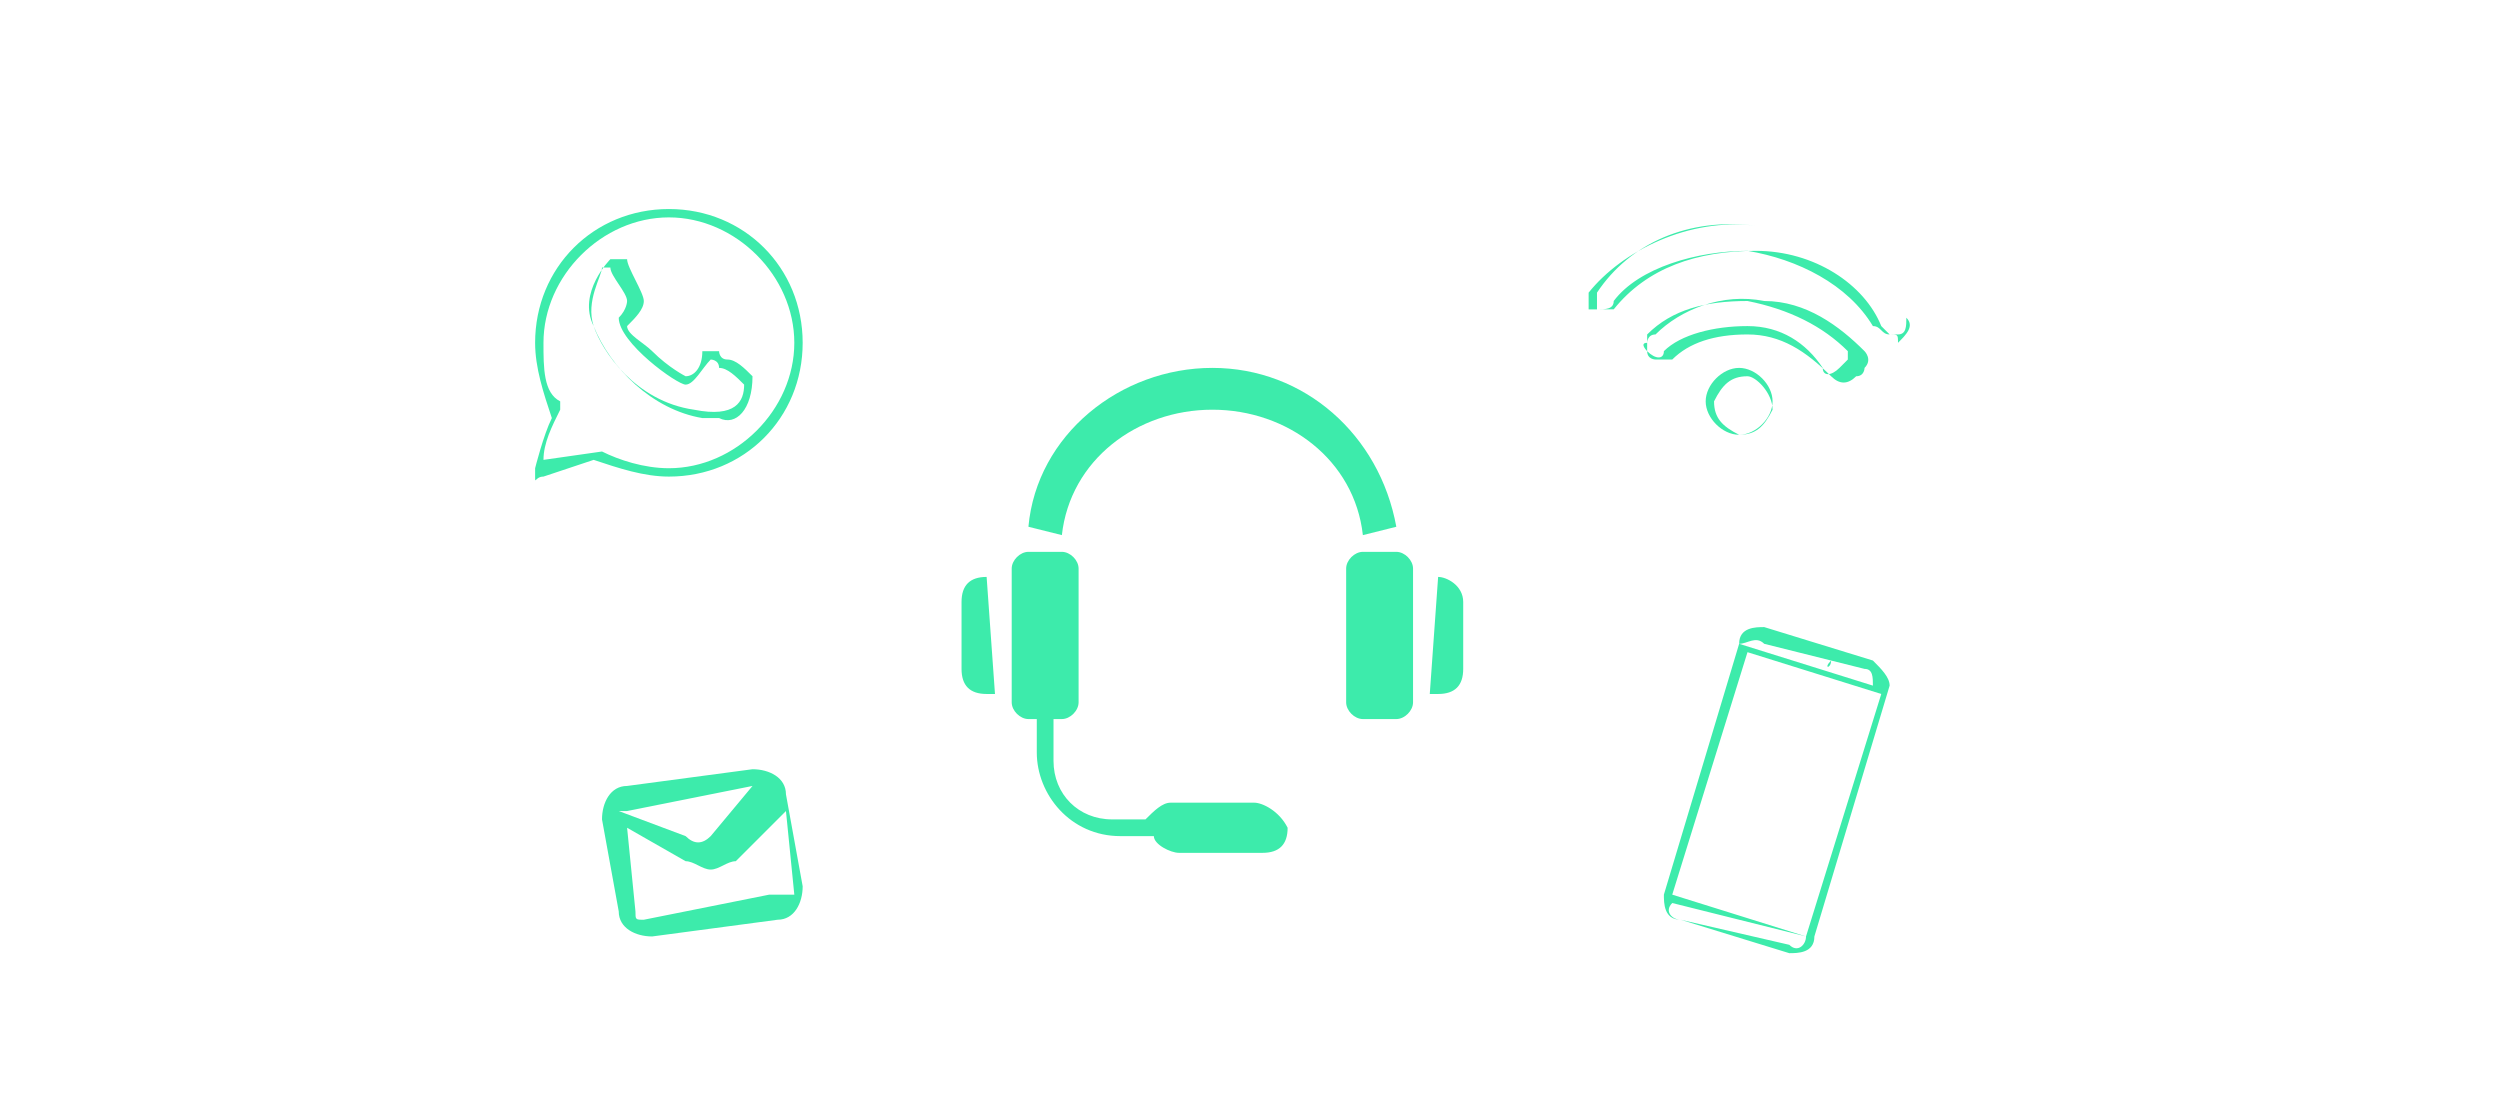 <?xml version="1.0" encoding="utf-8"?>
<!-- Generator: Adobe Illustrator 25.2.0, SVG Export Plug-In . SVG Version: 6.00 Build 0)  -->
<svg version="1.1" id="Camada_1" xmlns="http://www.w3.org/2000/svg" xmlns:xlink="http://www.w3.org/1999/xlink" x="0px" y="0px"
	 viewBox="0 0 29.9 13.4" style="enable-background:new 0 0 29.9 13.4;" xml:space="preserve">
<style type="text/css">
	.st0{fill:#3DEBAB;}
</style>
<g>
	<g>
		<g>
			<g>
				<path class="st0" d="M6-29.9H4c-0.2,0-0.4-0.2-0.4-0.4v-1.4c0-0.2,0.2-0.4,0.4-0.4H6c0.2,0,0.4,0.2,0.4,0.4v1.4
					C6.5-30.1,6.3-29.9,6-29.9z M4-32.1c-0.2,0-0.4,0.2-0.4,0.4v1.4c0,0.2,0.2,0.4,0.4,0.4H6c0.2,0,0.4-0.2,0.4-0.4v-1.4
					c0-0.2-0.2-0.4-0.4-0.4H4z M6-30.1H4c-0.1,0-0.3-0.1-0.3-0.3v-1.4C3.7-31.9,3.8-32,4-32H6c0.1,0,0.3,0.1,0.3,0.3v1.4
					C6.3-30.2,6.2-30.1,6-30.1z M4-31.9c-0.1,0-0.2,0.1-0.2,0.2v1.4c0,0.1,0.1,0.2,0.2,0.2H6c0.1,0,0.2-0.1,0.2-0.2v-1.4
					c0-0.1-0.1-0.2-0.2-0.2H4z"/>
			</g>
		</g>
		<g>
			<g>
				<path class="st0" d="M5.1-30.4h-1c0,0-0.1,0-0.1-0.1v-0.1c0-0.2,0.1-0.3,0.3-0.3h0.5c0.2,0,0.3,0.1,0.3,0.3L5.1-30.4
					C5.2-30.4,5.1-30.4,5.1-30.4z M4.3-30.9c-0.2,0-0.3,0.1-0.3,0.3v0.1c0,0,0,0,0,0h1c0,0,0,0,0,0v-0.1c0-0.1-0.1-0.3-0.3-0.3H4.3z
					"/>
			</g>
		</g>
		<g>
			<g>
				<path class="st0" d="M5.9-31.3H5.3c-0.1,0-0.1,0-0.1-0.1v-0.1c0-0.1,0-0.1,0.1-0.1h0.6c0.1,0,0.1,0,0.1,0.1v0.1
					C6-31.3,6-31.3,5.9-31.3z M5.3-31.5C5.3-31.5,5.3-31.5,5.3-31.5l-0.1,0.1c0,0,0,0.1,0.1,0.1h0.6c0,0,0.1,0,0.1-0.1v-0.1
					c0,0,0-0.1-0.1-0.1H5.3z"/>
			</g>
		</g>
		<g>
			<g>
				<path class="st0" d="M5.9-30.9H5.3c-0.1,0-0.1,0-0.1-0.1V-31c0-0.1,0-0.1,0.1-0.1h0.6C6-31.1,6-31.1,6-31v0.1
					C6-30.9,6-30.9,5.9-30.9z M5.3-31.1C5.3-31.1,5.3-31,5.3-31.1L5.3-31c0,0,0,0.1,0.1,0.1h0.6c0,0,0.1,0,0.1-0.1V-31
					c0,0,0-0.1-0.1-0.1H5.3z"/>
			</g>
		</g>
		<g>
			<g>
				<path class="st0" d="M4.6-31c-0.2,0-0.3-0.2-0.3-0.4s0.2-0.4,0.3-0.4s0.3,0.2,0.3,0.4C4.9-31.1,4.8-31,4.6-31z M4.6-31.6
					c-0.2,0-0.3,0.1-0.3,0.3s0.1,0.3,0.3,0.3c0.2,0,0.3-0.1,0.3-0.3S4.8-31.6,4.6-31.6z"/>
			</g>
		</g>
	</g>
	<g>
		<g>
			<g>
				<path class="st0" d="M7.9-24.7H6.1c-0.2,0-0.3-0.1-0.3-0.3s0.1-0.3,0.3-0.3h0.5l0-0.1H5.9c-0.3,0-0.5-0.2-0.5-0.5v-1.6
					c0-0.3,0.2-0.5,0.5-0.5h2.3c0.3,0,0.5,0.2,0.5,0.5v1.6c0,0.3-0.2,0.5-0.5,0.5H7.4l0,0.1h0.5c0.2,0,0.3,0.1,0.3,0.3
					S8.1-24.7,7.9-24.7z M6.1-25.3c-0.2,0-0.3,0.1-0.3,0.3c0,0.1,0.1,0.3,0.3,0.3h1.8c0.2,0,0.3-0.1,0.3-0.3c0-0.1-0.1-0.3-0.3-0.3
					H7.4l-0.1-0.1h0.8c0.3,0,0.5-0.2,0.5-0.5v-1.6c0-0.3-0.2-0.5-0.5-0.5H5.8c-0.3,0-0.5,0.2-0.5,0.5v1.6c0,0.3,0.2,0.5,0.5,0.5h0.8
					l0,0.1H6.1z M7.9-24.8H6.1c-0.1,0-0.2-0.1-0.2-0.2s0.1-0.2,0.2-0.2h0.6l0.1-0.3H5.9c-0.2,0-0.4-0.2-0.4-0.4v-1.6
					c0-0.2,0.2-0.4,0.4-0.4h2.3c0.2,0,0.4,0.2,0.4,0.4v1.6c0,0.2-0.2,0.4-0.4,0.4H7.2l0.1,0.3h0.5c0.1,0,0.2,0.1,0.2,0.2
					C8.1-24.9,8-24.8,7.9-24.8z M6.1-25.2c-0.1,0-0.2,0.1-0.2,0.2s0.1,0.2,0.2,0.2h1.8c0.1,0,0.2-0.1,0.2-0.2S8-25.2,7.9-25.2H7.3
					l-0.2-0.4h0.9c0.2,0,0.4-0.2,0.4-0.4v-1.6c0-0.2-0.2-0.4-0.4-0.4H5.8c-0.2,0-0.4,0.2-0.4,0.4v1.6c0,0.2,0.2,0.4,0.4,0.4h1
					l-0.1,0.4H6.1z M8.1-25.8H5.9c-0.1,0-0.1-0.1-0.1-0.1v-1.5c0-0.1,0.1-0.1,0.1-0.1h2.2c0.1,0,0.1,0.1,0.1,0.1v1.5
					C8.2-25.9,8.2-25.8,8.1-25.8z M5.9-27.6c0,0-0.1,0-0.1,0.1v1.5c0,0,0,0.1,0.1,0.1h2.2c0,0,0.1,0,0.1-0.1v-1.5c0,0,0-0.1-0.1-0.1
					H5.9z M8.1-26H5.9v-1.5h2.2L8.1-26L8.1-26L8.1-26z M5.9-26h2.2v-1.5H5.9V-26z"/>
			</g>
		</g>
		<g>
			<g>
				<path class="st0" d="M9.6-24.7H9.2c-0.2,0-0.5-0.2-0.5-0.5v-2.5c0-0.2,0.2-0.5,0.5-0.5h0.4c0.2,0,0.5,0.2,0.5,0.5v2.5
					C10-24.9,9.8-24.7,9.6-24.7z M9.2-28c-0.2,0-0.4,0.2-0.4,0.4v2.5c0,0.2,0.2,0.4,0.4,0.4h0.4c0.2,0,0.4-0.2,0.4-0.4v-2.5
					c0-0.2-0.2-0.4-0.4-0.4C9.6-28,9.2-28,9.2-28z M9.6-24.8H9.2c-0.2,0-0.3-0.1-0.3-0.3v-2.5c0-0.2,0.2-0.3,0.3-0.3h0.4
					c0.2,0,0.3,0.1,0.3,0.3v2.5C9.9-25,9.8-24.8,9.6-24.8z M9.2-27.9c-0.2,0-0.3,0.1-0.3,0.3v2.5c0,0.2,0.1,0.3,0.3,0.3h0.4
					c0.2,0,0.3-0.1,0.3-0.3v-2.5c0-0.2-0.1-0.3-0.3-0.3C9.6-27.9,9.2-27.9,9.2-27.9z M9.4-25.3c-0.2,0-0.3-0.1-0.3-0.3
					s0.1-0.3,0.3-0.3s0.3,0.1,0.3,0.3S9.6-25.3,9.4-25.3z M9.4-25.9c-0.2,0-0.3,0.1-0.3,0.3c0,0.2,0.1,0.3,0.3,0.3s0.3-0.1,0.3-0.3
					C9.7-25.7,9.5-25.9,9.4-25.9z M9.4-25.4c-0.1,0-0.2-0.1-0.2-0.2s0.1-0.2,0.2-0.2s0.2,0.1,0.2,0.2C9.6-25.5,9.5-25.4,9.4-25.4z
					 M9.4-25.8c-0.1,0-0.2,0.1-0.2,0.2s0.1,0.2,0.2,0.2s0.2-0.1,0.2-0.2S9.5-25.8,9.4-25.8z M9.5-26.8H9.3c-0.1,0-0.2-0.1-0.2-0.2
					s0.1-0.2,0.2-0.2h0.2c0.1,0,0.2,0.1,0.2,0.2S9.6-26.8,9.5-26.8z M9.3-27.1c-0.1,0-0.2,0.1-0.2,0.2s0.1,0.2,0.2,0.2h0.2
					c0.1,0,0.2-0.1,0.2-0.2s-0.1-0.2-0.2-0.2H9.3z M9.5-26.9H9.3c0,0-0.1,0-0.1-0.1c0,0,0-0.1,0.1-0.1h0.2C9.6-27,9.6-27,9.5-26.9
					C9.6-26.9,9.6-26.9,9.5-26.9z M9.3-27C9.2-27,9.2-27,9.3-27C9.2-26.9,9.2-26.9,9.3-27l0.2,0.1c0,0,0,0,0,0c0,0,0,0,0,0H9.3z
					 M9.5-27.2H9.3c-0.1,0-0.2-0.1-0.2-0.2s0.1-0.2,0.2-0.2h0.2c0.1,0,0.2,0.1,0.2,0.2S9.6-27.2,9.5-27.2z M9.3-27.6
					c-0.1,0-0.2,0.1-0.2,0.2s0.1,0.2,0.2,0.2h0.2c0.1,0,0.2-0.1,0.2-0.2s-0.1-0.2-0.2-0.2H9.3z M9.5-27.3H9.3c0,0-0.1,0-0.1-0.1
					c0,0,0-0.1,0.1-0.1h0.2C9.6-27.5,9.6-27.4,9.5-27.3C9.6-27.4,9.6-27.3,9.5-27.3z M9.3-27.5C9.2-27.5,9.2-27.4,9.3-27.5
					C9.2-27.4,9.2-27.4,9.3-27.5l0.2,0.1c0,0,0,0,0,0c0,0,0,0,0,0H9.3z"/>
			</g>
		</g>
	</g>
	<g>
		<g>
			<path class="st0" d="M12.6-29.7c-0.2,0-0.4-0.2-0.4-0.4s0.2-0.4,0.4-0.4c0.2,0,0.4,0.2,0.4,0.4S12.8-29.7,12.6-29.7z M12.6-30.4
				c-0.2,0-0.3,0.1-0.3,0.3s0.1,0.3,0.3,0.3s0.3-0.1,0.3-0.3S12.8-30.4,12.6-30.4z"/>
		</g>
		<g>
			<path class="st0" d="M11.6-30.5c0,0-0.1,0-0.1,0c0,0-0.1-0.1-0.1-0.1c0,0,0-0.1,0-0.1c0.3-0.3,0.7-0.5,1.2-0.5s0.9,0.2,1.2,0.5
				c0,0,0.1,0.1,0,0.1c0,0,0,0.1-0.1,0.1c-0.1,0.1-0.2,0.1-0.3,0C13.3-30.8,13-31,12.6-31c-0.4,0-0.7,0.1-0.9,0.4
				C11.7-30.5,11.6-30.5,11.6-30.5z M12.6-31.3c-0.5,0-0.9,0.2-1.2,0.5c0,0,0,0.1,0,0.1s0,0.1,0,0.1c0.1,0,0.2,0,0.2,0
				c0.2-0.2,0.6-0.4,1-0.4s0.7,0.1,1,0.4c0,0.1,0.2,0.1,0.2,0c0,0,0-0.1,0-0.1s0-0.1,0-0.1C13.5-31.1,13.1-31.3,12.6-31.3z"/>
		</g>
		<g>
			<path class="st0" d="M14.3-31C14.3-31,14.3-31,14.3-31c-0.1,0-0.1,0-0.2-0.1c-0.3-0.5-0.9-0.8-1.5-0.8s-1.2,0.3-1.5,0.8
				c0,0.1-0.1,0.1-0.2,0.1c0,0-0.1,0-0.1,0c-0.1-0.1-0.1-0.2-0.1-0.3c0.4-0.6,1.1-0.9,1.9-0.9s1.5,0.4,1.9,0.9l0,0l0,0
				c0.1,0.1,0,0.2-0.1,0.3C14.4-31,14.4-31,14.3-31z M12.6-31.9c0.7,0,1.3,0.3,1.6,0.8c0,0,0,0,0.1,0.1s0.1,0,0.1,0
				c0.1,0,0.1-0.1,0-0.2l0,0c-0.4-0.6-1.1-0.9-1.8-0.9c-0.8,0-1.5,0.4-1.8,0.9c0,0.1,0,0.2,0,0.2s0.2,0,0.2,0
				C11.4-31.6,12-31.9,12.6-31.9z"/>
		</g>
	</g>
	<g>
		<g>
			<path class="st0" d="M18.4-26.8L18.4-26.8C18.4-26.8,18.4-26.8,18.4-26.8H18v-0.4c0,0,0,0,0,0l-0.2-0.1c0,0,0,0,0,0h-1.4v0.6
				h-0.4h0h0v-0.6c0-0.3,0.2-0.5,0.5-0.5h1.3c0,0,0.1,0,0.1,0l0.6,0.6c0,0,0,0.1,0,0.1C18.4-27.1,18.4-26.8,18.4-26.8z M18-26.8h0.4
				l0,0v-0.3c0,0,0-0.1,0-0.1l-0.6-0.6c0,0-0.1,0-0.1,0h-1.3c-0.2,0-0.5,0.2-0.5,0.5v0.6h0.4v-0.6c0,0,0,0,0,0h1.5c0,0,0,0,0.1,0
				l0.2,0.1c0,0,0,0,0,0.1L18-26.8L18-26.8z"/>
		</g>
		<g>
			<path class="st0" d="M17.9-24.5h-1.5c-0.3,0-0.5-0.2-0.5-0.5v-0.3h-0.2c-0.1,0-0.2-0.1-0.2-0.2v-0.7c0-0.2,0.2-0.4,0.4-0.4h0h2.5
				c0,0,0,0,0,0c0.2,0,0.4,0.2,0.4,0.4v0.7c0,0.1-0.1,0.2-0.2,0.2h-0.2v0.3C18.4-24.7,18.2-24.5,17.9-24.5z M15.9-26.6L15.9-26.6
				c-0.2,0-0.4,0.2-0.4,0.4v0.7c0,0.1,0.1,0.1,0.2,0.1h0.3v0.4c0,0.2,0.2,0.5,0.5,0.5h1.5c0.2,0,0.5-0.2,0.5-0.5v-0.4h0.2
				c0.1,0,0.2-0.1,0.2-0.1v-0.7c0-0.2-0.2-0.4-0.4-0.4l0,0c0,0,0,0,0,0H15.9L15.9-26.6z M18-24.9h-1.7v-0.7H18V-24.9z M16.3-24.9H18
				v-0.6h-1.6V-24.9z M18.3-25.9c-0.1,0-0.2-0.1-0.2-0.2s0.1-0.2,0.2-0.2s0.2,0.1,0.2,0.2S18.4-25.9,18.3-25.9z M18.3-26.2
				c-0.1,0-0.2,0.1-0.2,0.2s0.1,0.2,0.2,0.2s0.2-0.1,0.2-0.2C18.5-26.1,18.4-26.2,18.3-26.2z"/>
		</g>
	</g>
	<g>
		<g>
			<g>
				<path class="st0" d="M22.7-25.9h-0.5c-0.2,0-0.4-0.2-0.4-0.4v-1.9c0-0.2,0.2-0.4,0.4-0.4h1.7c0.2,0,0.4,0.2,0.4,0.4v0.5h0v-0.5
					c0-0.2-0.2-0.4-0.4-0.4h-1.7c-0.2,0-0.4,0.2-0.4,0.4v1.9c0,0.2,0.2,0.4,0.4,0.4L22.7-25.9L22.7-25.9L22.7-25.9z M22.7-26.1h-0.3
					c-0.2,0-0.4-0.2-0.4-0.4v-1.5c0-0.2,0.2-0.4,0.4-0.4h1.3c0.2,0,0.4,0.2,0.4,0.4v0.3h0v-0.3c0-0.2-0.2-0.4-0.4-0.4h-1.3
					c-0.2,0-0.4,0.2-0.4,0.4v1.5c0,0.2,0.2,0.4,0.4,0.4L22.7-26.1L22.7-26.1L22.7-26.1z"/>
			</g>
			<g>
				<g>
					<path class="st0" d="M22.7-27.4L22.7-27.4c-0.3,0-0.4-0.2-0.4-0.4c0-0.1,0-0.2,0.1-0.3s0.2-0.1,0.3-0.1h0.1
						c0.2,0,0.4,0.2,0.4,0.4v0h0C22.9-27.7,22.8-27.6,22.7-27.4L22.7-27.4z M22.7-28.1c-0.1,0-0.2,0-0.2,0.1
						c-0.1,0.1-0.1,0.1-0.1,0.2c0,0.2,0.1,0.3,0.3,0.3h0c0-0.2,0.2-0.3,0.3-0.4C23-28,22.9-28.1,22.7-28.1
						C22.7-28.1,22.7-28.1,22.7-28.1z"/>
				</g>
				<g>
					<path class="st0" d="M23.6-27.8h-0.2c-0.1,0-0.2-0.1-0.2-0.2s0.1-0.2,0.2-0.2h0.2c0.1,0,0.2,0.1,0.2,0.2S23.7-27.8,23.6-27.8z
						 M23.4-28.1c-0.1,0-0.1,0-0.1,0.1s0,0.1,0.1,0.1h0.2c0.1,0,0.1,0,0.1-0.1s0-0.1-0.1-0.1H23.4z"/>
				</g>
				<g>
					<polygon class="st0" points="23.7,-27.1 23.7,-27.1 23.8,-27.1 					"/>
				</g>
				<g>
					<path class="st0" d="M22.7-27h-0.2c-0.1,0-0.2-0.1-0.2-0.2c0,0,0-0.1,0-0.1s0.1,0,0.1,0h0.2v0h-0.2c0,0-0.1,0-0.1,0
						c0,0,0,0,0,0.1c0,0.1,0,0.1,0.1,0.1L22.7-27L22.7-27L22.7-27z"/>
				</g>
				<g>
					<path class="st0" d="M22.7-26.5h-0.2c-0.1,0-0.2-0.1-0.2-0.2c0,0,0-0.1,0-0.1s0.1,0,0.1,0h0.2v0h-0.2c0,0-0.1,0-0.1,0
						c0,0,0,0,0,0.1c0,0.1,0,0.1,0.1,0.1L22.7-26.5L22.7-26.5L22.7-26.5z"/>
				</g>
			</g>
		</g>
		<g>
			<g>
				<path class="st0" d="M24.8-25h-1.7c-0.2,0-0.4-0.2-0.4-0.4v-1.9c0,0,0,0,0-0.1l0,0c0,0,0,0,0,0.1v1.9c0,0.2,0.2,0.4,0.4,0.4
					L24.8-25c0.2,0,0.4-0.2,0.4-0.4v-1.9c0-0.2-0.2-0.4-0.4-0.4h-1.7c0,0,0,0,0,0l0,0c0,0,0,0,0.1,0h1.7c0.2,0,0.4,0.2,0.4,0.4v1.9
					C25.2-25.2,25.1-25,24.8-25z M24.6-25.2h-1.3c-0.2,0-0.4-0.2-0.4-0.4v-1.5c0-0.2,0.2-0.4,0.4-0.4h1.3c0.2,0,0.4,0.2,0.4,0.4v1.5
					C25.1-25.4,24.9-25.2,24.6-25.2z M23.3-27.5c-0.2,0-0.4,0.2-0.4,0.4v1.5c0,0.2,0.2,0.4,0.4,0.4h1.3c0.2,0,0.4-0.2,0.4-0.4v-1.5
					c0-0.2-0.2-0.4-0.4-0.4H23.3z"/>
			</g>
			<g>
				<g>
					<path class="st0" d="M23.7-26.5L23.7-26.5c-0.3,0-0.4-0.2-0.4-0.4s0.2-0.4,0.4-0.4h0.1c0.2,0,0.4,0.2,0.4,0.4
						C24-26.6,23.9-26.5,23.7-26.5z M23.6-27.1c-0.2,0-0.3,0.1-0.3,0.3s0.1,0.3,0.3,0.3h0.1c0.2,0,0.3-0.1,0.3-0.3
						S23.8-27.1,23.6-27.1L23.6-27.1z"/>
				</g>
				<g>
					<path class="st0" d="M24.5-26.9h-0.2c-0.1,0-0.2-0.1-0.2-0.2s0.1-0.2,0.2-0.2h0.2c0.1,0,0.2,0.1,0.2,0.2S24.6-26.9,24.5-26.9z
						 M24.3-27.1c-0.1,0-0.1,0-0.1,0.1s0,0.1,0.1,0.1h0.2c0.1,0,0.1,0,0.1-0.1s0-0.1-0.1-0.1H24.3z"/>
				</g>
				<g>
					<path class="st0" d="M24.5-26.5h-0.2c-0.1,0-0.2-0.1-0.2-0.2s0.1-0.2,0.2-0.2h0.2c0.1,0,0.2,0.1,0.2,0.2
						C24.7-26.5,24.6-26.5,24.5-26.5z M24.3-26.8c-0.1,0-0.1,0-0.1,0.1c0,0.1,0,0.1,0.1,0.1h0.2c0.1,0,0.1,0,0.1-0.1
						c0-0.1,0-0.1-0.1-0.1H24.3z"/>
				</g>
				<g>
					<path class="st0" d="M24.5-26h-1.2c-0.1,0-0.2-0.1-0.2-0.2s0.1-0.2,0.2-0.2h1.2c0.1,0,0.2,0.1,0.2,0.2S24.6-26,24.5-26z
						 M23.4-26.3c-0.1,0-0.1,0-0.1,0.1s0,0.1,0.1,0.1h1.2c0.1,0,0.1,0,0.1-0.1s0-0.1-0.1-0.1H23.4z"/>
				</g>
				<g>
					<path class="st0" d="M24.5-25.6h-1.2c-0.1,0-0.2-0.1-0.2-0.2s0.1-0.2,0.2-0.2h1.2c0.1,0,0.2,0.1,0.2,0.2S24.6-25.6,24.5-25.6z
						 M23.4-25.9c-0.1,0-0.1,0-0.1,0.1s0,0.1,0.1,0.1h1.2c0.1,0,0.1,0,0.1-0.1s0-0.1-0.1-0.1H23.4z"/>
				</g>
			</g>
		</g>
	</g>
	<g>
		<g>
			<path class="st0" d="M20.2-29.8h-2.8c-0.2,0-0.5-0.2-0.5-0.5c0-0.1,0.1-0.2,0.2-0.2h3.4c0.1,0,0.2,0.1,0.2,0.2
				C20.6-30,20.4-29.8,20.2-29.8z M17.1-30.4c-0.1,0-0.1,0.1-0.1,0.1c0,0.2,0.2,0.4,0.4,0.4h2.8c0.2,0,0.4-0.2,0.4-0.4
				c0-0.1-0.1-0.1-0.1-0.1H17.1z"/>
		</g>
		<g>
			<path class="st0" d="M20.3-30.5h-0.4v-1.4c0,0,0,0,0,0h-2.1c0,0,0,0,0,0v1.4h-0.4V-32c0-0.2,0.2-0.4,0.4-0.4h2.2
				c0.2,0,0.4,0.2,0.4,0.4L20.3-30.5L20.3-30.5z M19.9-30.6h0.3V-32c0-0.2-0.2-0.3-0.3-0.3h-2.2c-0.2,0-0.3,0.2-0.3,0.3v1.5h0.3
				v-1.4c0,0,0-0.1,0.1-0.1h2.1c0,0,0.1,0,0.1,0.1L19.9-30.6L19.9-30.6z"/>
		</g>
	</g>
</g>
<g>
	<g>
		<path class="st0" d="M-20.9-7.8c-0.2,0-0.5,0-0.8-0.1c-0.5-0.1-0.8-0.3-0.8-0.6l0.1-1c0-0.1,0-0.1,0.1-0.1c0.1,0,0.1,0,0.1,0
			c0.4,0.2,1,0.4,1.2,0.4c0.2,0,0.8-0.2,1.2-0.4c0,0,0.1,0,0.1,0c0,0,0.1,0.1,0.1,0.1l0.1,1c0,0.3-0.2,0.4-0.8,0.6
			C-20.4-7.8-20.6-7.8-20.9-7.8z M-22.2-9.6C-22.2-9.6-22.2-9.6-22.2-9.6c-0.1,0-0.1,0.1-0.1,0.1l-0.1,1c0,0.2,0.2,0.4,0.8,0.5
			c0.5,0.1,1,0.1,1.5,0c0.5-0.1,0.8-0.3,0.8-0.5l-0.1-1c0,0,0-0.1-0.1-0.1c0,0-0.1,0-0.1,0c-0.4,0.2-1,0.4-1.2,0.4
			C-21.1-9.2-21.7-9.4-22.2-9.6C-22.1-9.6-22.1-9.6-22.2-9.6z"/>
	</g>
	<g>
		<path class="st0" d="M-20.9-8c-0.2,0-0.5,0-0.7-0.1c-0.4-0.1-0.6-0.2-0.6-0.4l0.1-1l0,0c0.3,0.1,0.9,0.4,1.2,0.4
			c0.3,0,1-0.3,1.2-0.4l0,0l0.1,1c0,0.1-0.2,0.3-0.6,0.4C-20.4-8-20.6-8-20.9-8z M-22.1-9.4l-0.1,0.9c0,0.1,0.1,0.2,0.6,0.3
			c0.5,0.1,0.9,0.1,1.4,0l0,0c0.4-0.1,0.6-0.2,0.6-0.3l-0.1-0.9C-20-9.2-20.6-9-20.9-9C-21.2-9-21.8-9.2-22.1-9.4z"/>
	</g>
	<g>
		<path class="st0" d="M-22.6-7.8c-0.1,0-0.1,0-0.1,0l-0.4-0.1c0,0-0.1,0-0.2-0.2c0-0.1,0-0.1,0-0.2c0,0,0.1-0.1,0.1-0.1
			c0.1-0.1,0.2-0.3,0.3-0.7c0-0.4,0-0.6,0.1-0.6c0,0,0-0.1,0.1-0.2c-0.2-0.1-0.3-0.1-0.4-0.1s-0.3-0.1-0.2-0.3
			c0-0.1,0.2-0.2,0.3-0.2l2.1-0.8c0.1-0.1,0.3-0.1,0.4,0l2.1,0.8c0.1,0,0.2,0.1,0.3,0.2l0,0c0,0.1-0.2,0.2-0.2,0.3
			c-0.3,0.1-1.6,0.6-2.2,0.8c-0.1,0-0.3,0-0.4,0c-0.4-0.1-0.8-0.3-1.2-0.4c0,0-0.1-0.1-0.1-0.1c0,0,0-0.1,0-0.1
			c0.1-0.1,0.2-0.2,0.3-0.2h0l1.1-0.4c0,0,0,0-0.1,0c-0.7,0.2-1.1,0.4-1.2,0.5c-0.1,0-0.1,0.1-0.2,0.2c-0.3,0.4-0.2,0.7-0.2,0.7
			c0.2,0.4,0.1,1,0.1,1.1c0,0.1-0.1,0.2-0.1,0.2S-22.6-7.8-22.6-7.8L-22.6-7.8z M-20.9-11.3c-0.1,0-0.1,0-0.2,0l-2.1,0.8
			c-0.1,0-0.2,0.1-0.2,0.2c0,0.1,0.1,0.2,0.2,0.2c0.1,0,0.2,0.1,0.4,0.2l0,0l0,0c-0.1,0.1-0.1,0.2-0.1,0.2c0,0.1,0,0.2-0.1,0.6
			c0,0.4-0.2,0.6-0.3,0.7c0,0-0.1,0.1-0.1,0.1c0,0.1,0,0.1,0,0.2c0,0.1,0.1,0.1,0.1,0.1l0.4,0.1c0,0,0.1,0,0.1,0l0,0
			c0,0,0.1,0,0.1,0c0,0,0.1-0.1,0.1-0.1c0-0.1,0.1-0.7-0.1-1.1c0,0-0.1-0.4,0.2-0.8c0.1-0.1,0.1-0.1,0.2-0.2
			c0.2-0.1,0.6-0.3,1.2-0.5c0,0,0.1,0,0.1,0c0,0,0,0,0,0v0v0c0,0,0,0-0.1,0L-22-10c0,0-0.2,0.1-0.3,0.2c0,0,0,0.1,0,0.1
			s0,0.1,0.1,0.1c0.3,0.1,0.7,0.3,1.2,0.4c0.1,0,0.2,0,0.4,0c0.5-0.2,1.8-0.6,2.1-0.8c0.1,0,0.2-0.1,0.2-0.2c0-0.1-0.2-0.1-0.2-0.2
			l-2.1-0.8C-20.8-11.3-20.8-11.3-20.9-11.3z"/>
	</g>
	<g>
		<path class="st0" d="M-22.6-8L-22.6-8C-22.7-8-22.7-8-22.6-8l-0.5-0.1c0,0,0,0-0.1,0v0v0c0,0,0,0,0-0.1s0-0.1,0.1-0.1
			c0.1-0.1,0.3-0.4,0.3-0.8l0-0.4l0,0.2c0,0.1,0,0.1,0,0.1C-22.5-8.7-22.6-8.1-22.6-8L-22.6-8z M-23.1-8.2
			C-23.1-8.2-23.1-8.2-23.1-8.2l0.5,0.1c0,0,0,0,0,0c0-0.1,0.1-0.7-0.1-1v0c0,0,0,0,0,0c0,0.4-0.2,0.6-0.3,0.8
			C-23.1-8.2-23.1-8.2-23.1-8.2L-23.1-8.2z"/>
	</g>
	<g>
		<path class="st0" d="M-20.9-9.4c0,0-0.1,0-0.1,0c-0.4-0.1-0.7-0.2-1-0.4l0,0l0,0c0,0,0.1,0,0.1,0l0,0l1.1-0.4
			c0.1,0,0.1-0.1,0.1-0.1c0-0.1,0-0.1,0-0.2c-0.1-0.1-0.3,0-0.3,0c-0.7,0.2-1.1,0.4-1.3,0.5c-0.1,0.1-0.2,0.1-0.2,0.2
			c-0.1,0.1-0.1,0.2-0.2,0.4l-0.1,0c0,0,0,0,0,0v0c0,0,0-0.2,0.1-0.3c0,0,0-0.1,0-0.1c0,0,0,0-0.1-0.1c-0.2-0.1-0.4-0.1-0.5-0.2
			c0,0-0.1,0-0.1-0.1l0,0l0,0c0,0,0.1,0,0.1,0h0l2.1-0.8c0.1,0,0.2,0,0.3,0l2.2,0.8c0,0,0,0,0.1,0l0,0l0,0c0,0-0.1,0-0.1,0.1l0,0
			c-0.3,0.1-1.7,0.6-2.1,0.8C-20.8-9.4-20.8-9.4-20.9-9.4z M-22-9.9c0.3,0.1,0.6,0.2,1,0.3c0.1,0,0.2,0,0.2,0
			c0.4-0.1,1.8-0.6,2.1-0.8c0,0,0,0,0,0c0,0,0,0,0,0h0l-2.1-0.8c-0.1,0-0.2,0-0.2,0l-2.2,0.8h0c0,0,0,0,0,0c0.1,0,0.2,0.1,0.5,0.2
			c0,0,0.1,0,0.1,0.1c0,0,0,0,0,0.1l0,0c0.1-0.1,0.1-0.2,0.2-0.2c0.2-0.1,0.6-0.3,1.3-0.5c0,0,0.2-0.1,0.3,0.1
			c0.1,0.1,0.1,0.1,0.1,0.2c0,0.1-0.1,0.1-0.2,0.2L-22-9.9C-21.9-9.8-21.9-9.8-22-9.9C-22-9.9-22-9.9-22-9.9z"/>
	</g>
</g>
<g>
	<g>
		<g>
			<path class="st0" d="M-29-11h-1.8c-0.2,0-0.3-0.1-0.3-0.3s0.1-0.3,0.3-0.3h0.5l0-0.1H-31c-0.3,0-0.5-0.2-0.5-0.5v-1.6
				c0-0.3,0.2-0.5,0.5-0.5h2.3c0.3,0,0.5,0.2,0.5,0.5v1.6c0,0.3-0.2,0.5-0.5,0.5h-0.7l0,0.1h0.5c0.2,0,0.3,0.1,0.3,0.3
				S-28.8-11-29-11z M-30.8-11.6c-0.1,0-0.3,0.1-0.3,0.3s0.1,0.3,0.3,0.3h1.8c0.1,0,0.3-0.1,0.3-0.3s-0.1-0.3-0.3-0.3h-0.5l-0.1-0.1
				h0.8c0.3,0,0.5-0.2,0.5-0.5v-1.6c0-0.3-0.2-0.5-0.5-0.5H-31c-0.3,0-0.5,0.2-0.5,0.5v1.6c0,0.3,0.2,0.5,0.5,0.5h0.8l-0.1,0.1
				H-30.8z M-29-11.1h-1.8c-0.1,0-0.2-0.1-0.2-0.2s0.1-0.2,0.2-0.2h0.6l0.1-0.3H-31c-0.2,0-0.4-0.2-0.4-0.4v-1.6
				c0-0.2,0.2-0.4,0.4-0.4h2.3c0.2,0,0.4,0.2,0.4,0.4v1.6c0,0.2-0.2,0.4-0.4,0.4h-0.9l0.1,0.3h0.6c0.1,0,0.2,0.1,0.2,0.2
				S-28.9-11.1-29-11.1z M-30.8-11.5c-0.1,0-0.2,0.1-0.2,0.2s0.1,0.2,0.2,0.2h1.8c0.1,0,0.2-0.1,0.2-0.2s-0.1-0.2-0.2-0.2h-0.6
				l-0.1-0.4h0.9c0.2,0,0.4-0.2,0.4-0.4v-1.6c0-0.2-0.2-0.4-0.4-0.4H-31c-0.2,0-0.4,0.2-0.4,0.4v1.6c0,0.2,0.2,0.4,0.4,0.4h1
				l-0.1,0.4H-30.8z M-28.8-12.1H-31c-0.1,0-0.1-0.1-0.1-0.1v-1.5c0-0.1,0.1-0.1,0.1-0.1h2.2c0.1,0,0.1,0.1,0.1,0.1v1.5
				C-28.7-12.2-28.7-12.1-28.8-12.1z M-31-13.9c-0.1,0-0.1,0-0.1,0.1v1.5c0,0.1,0,0.1,0.1,0.1h2.2c0,0,0.1,0,0.1-0.1v-1.5
				c0-0.1,0-0.1-0.1-0.1C-28.8-13.9-31-13.9-31-13.9z M-28.8-12.3H-31v-1.6h2.2L-28.8-12.3L-28.8-12.3L-28.8-12.3z M-31-12.3h2.1
				v-1.5H-31V-12.3z"/>
		</g>
	</g>
	<g>
		<g>
			<path class="st0" d="M-27.3-11h-0.4c-0.2,0-0.4-0.2-0.4-0.4v-2.5c0-0.2,0.2-0.4,0.4-0.4h0.4c0.2,0,0.4,0.2,0.4,0.4v2.5
				C-26.9-11.2-27-11-27.3-11z M-27.7-14.3c-0.2,0-0.4,0.2-0.4,0.4v2.5c0,0.2,0.2,0.4,0.4,0.4h0.4c0.2,0,0.4-0.2,0.4-0.4v-2.5
				c0-0.2-0.2-0.4-0.4-0.4H-27.7z M-27.3-11.1h-0.4c-0.2,0-0.3-0.1-0.3-0.3v-2.5c0-0.2,0.1-0.3,0.3-0.3h0.4c0.2,0,0.3,0.1,0.3,0.3
				v2.5C-27-11.3-27.1-11.1-27.3-11.1z M-27.7-14.2c-0.2,0-0.3,0.1-0.3,0.3v2.5c0,0.2,0.1,0.3,0.3,0.3h0.4c0.2,0,0.3-0.1,0.3-0.3
				v-2.5c0-0.2-0.1-0.3-0.3-0.3H-27.7z M-27.5-11.6c-0.2,0-0.3-0.1-0.3-0.3c0-0.2,0.1-0.3,0.3-0.3s0.3,0.1,0.3,0.3
				S-27.3-11.6-27.5-11.6z M-27.5-12.2c-0.2,0-0.3,0.1-0.3,0.3c0,0.2,0.1,0.3,0.3,0.3c0.2,0,0.3-0.1,0.3-0.3
				C-27.2-12.1-27.3-12.2-27.5-12.2z M-27.5-11.7c-0.1,0-0.2-0.1-0.2-0.2s0.1-0.2,0.2-0.2s0.2,0.1,0.2,0.2S-27.4-11.7-27.5-11.7z
				 M-27.5-12.1c-0.1,0-0.2,0.1-0.2,0.2s0.1,0.2,0.2,0.2s0.2-0.1,0.2-0.2C-27.3-12-27.4-12.1-27.5-12.1z M-27.4-13.1h-0.2
				c-0.1,0-0.2-0.1-0.2-0.2s0.1-0.2,0.2-0.2h0.2c0.1,0,0.2,0.1,0.2,0.2S-27.3-13.1-27.4-13.1z M-27.6-13.4c-0.1,0-0.2,0.1-0.2,0.2
				s0.1,0.2,0.2,0.2h0.2c0.1,0,0.2-0.1,0.2-0.2s-0.1-0.2-0.2-0.2H-27.6z M-27.4-13.2h-0.2c-0.1,0-0.1,0-0.1-0.1c0-0.1,0-0.1,0.1-0.1
				h0.2C-27.3-13.3-27.3-13.3-27.4-13.2C-27.3-13.2-27.3-13.2-27.4-13.2z M-27.6-13.3C-27.6-13.3-27.7-13.3-27.6-13.3
				c-0.1,0.1,0,0.1,0,0.1h0.2c0,0,0,0,0-0.1s0-0.1,0-0.1H-27.6z M-27.4-13.5h-0.2c-0.1,0-0.2-0.1-0.2-0.2s0.1-0.2,0.2-0.2h0.2
				c0.1,0,0.2,0.1,0.2,0.2S-27.3-13.5-27.4-13.5z M-27.6-13.9c-0.1,0-0.2,0.1-0.2,0.2s0.1,0.2,0.2,0.2h0.2c0.1,0,0.2-0.1,0.2-0.2
				s-0.1-0.2-0.2-0.2H-27.6z M-27.4-13.6h-0.2c-0.1,0-0.1,0-0.1-0.1c0-0.1,0-0.1,0.1-0.1h0.2C-27.3-13.8-27.3-13.8-27.4-13.6
				C-27.3-13.7-27.3-13.6-27.4-13.6z M-27.6-13.8C-27.6-13.8-27.7-13.7-27.6-13.8c-0.1,0.1,0,0.1,0,0.1h0.2c0,0,0,0,0-0.1
				s0-0.1,0-0.1H-27.6z"/>
		</g>
	</g>
</g>
<g>
	<g>
		<path class="st0" d="M-20.9-13.2c-0.2,0-0.3-0.2-0.3-0.4s0.2-0.3,0.3-0.3c0.2,0,0.3,0.2,0.3,0.4C-20.5-13.3-20.7-13.2-20.9-13.2z
			 M-20.8-13.8c-0.1,0-0.3,0.1-0.3,0.2s0.1,0.3,0.2,0.3c0.1,0,0.3-0.1,0.3-0.2S-20.6-13.7-20.8-13.8z"/>
	</g>
	<g>
		<path class="st0" d="M-21.6-14c0,0-0.1,0-0.1-0.1c0,0,0-0.1,0-0.1s0-0.1,0.1-0.1c0.3-0.2,0.6-0.3,1-0.3c0.4,0.1,0.7,0.2,0.9,0.5
			c0,0,0,0.1,0,0.1s0,0.1-0.1,0.1c-0.1,0.1-0.2,0-0.2-0.1c-0.1-0.2-0.4-0.4-0.7-0.4s-0.6,0-0.8,0.2C-21.5-14-21.5-14-21.6-14z
			 M-20.7-14.5c-0.4-0.1-0.7,0-1,0.2c0,0,0,0.1,0,0.1s0,0.1,0,0.1c0,0.1,0.1,0.1,0.2,0c0.2-0.2,0.5-0.2,0.8-0.2
			c0.3,0,0.6,0.2,0.7,0.4c0,0.1,0.1,0.1,0.2,0c0,0,0,0,0-0.1c0,0,0-0.1,0-0.1C-20-14.2-20.3-14.4-20.7-14.5z"/>
	</g>
	<g>
		<path class="st0" d="M-19.3-14C-19.4-14-19.4-14-19.3-14c-0.1,0-0.1-0.1-0.1-0.1c-0.2-0.4-0.6-0.7-1.1-0.8c-0.5-0.1-1,0.1-1.3,0.4
			c0,0-0.1,0.1-0.1,0.1c0,0-0.1,0-0.1,0c-0.1-0.1-0.1-0.2,0-0.2c0.4-0.4,1-0.6,1.6-0.5s1.1,0.5,1.4,1l0,0l0,0
			C-19.1-14.2-19.2-14.1-19.3-14C-19.3-14-19.3-14-19.3-14z M-20.6-14.9c0.5,0.1,1,0.4,1.2,0.8c0,0,0,0.1,0.1,0.1c0,0,0.1,0,0.1,0
			c0.1,0,0.1-0.1,0.1-0.2l0,0c-0.2-0.5-0.8-0.9-1.3-0.9c-0.6-0.1-1.2,0.1-1.6,0.5c0,0.1,0,0.1,0,0.2c0,0,0.1,0,0.2,0
			C-21.6-14.9-21.1-15-20.6-14.9z"/>
	</g>
</g>
<g>
	<g>
		<path class="st0" d="M-13.3-8L-13.3-8C-13.3-8-13.3-8-13.3-8h-0.5v-0.4c0,0,0,0,0,0l-0.1-0.1c0,0,0,0,0,0h-1.4V-8h-0.4h0h0v-0.6
			c0-0.3,0.2-0.5,0.5-0.5h1.3c0,0,0.1,0,0.1,0.1l0.6,0.6c0,0,0,0.1,0,0.1C-13.3-8.4-13.3-8-13.3-8z M-13.7-8.1h0.4l0,0v-0.3
			c0,0,0-0.1,0-0.1l-0.6-0.6c0,0-0.1,0-0.1,0h-1.3c-0.2,0-0.5,0.2-0.5,0.5v0.6h0.4v-0.6c0,0,0,0,0,0h1.5c0,0,0,0,0.1,0l0.1,0.1
			c0,0,0,0,0,0.1L-13.7-8.1L-13.7-8.1z"/>
	</g>
	<g>
		<path class="st0" d="M-13.8-5.7h-1.5c-0.3,0-0.5-0.2-0.5-0.5v-0.3H-16c-0.1,0-0.2-0.1-0.2-0.2v-0.7c0-0.2,0.2-0.4,0.4-0.4h0h2.5
			c0,0,0,0,0,0c0.2,0,0.4,0.2,0.4,0.4v0.7c0,0.1-0.1,0.2-0.2,0.2h-0.2v0.3C-13.3-6-13.5-5.7-13.8-5.7z M-15.8-7.8
			C-15.8-7.8-15.8-7.8-15.8-7.8c-0.2,0-0.4,0.2-0.4,0.4v0.7c0,0.1,0.1,0.2,0.1,0.2h0.3v0.4c0,0.2,0.2,0.5,0.5,0.5h1.5
			c0.2,0,0.5-0.2,0.5-0.5v-0.4h0.2c0.1,0,0.1-0.1,0.1-0.2v-0.7c0-0.2-0.2-0.4-0.4-0.4l0,0c0,0,0,0,0,0H-15.8L-15.8-7.8z M-13.7-6.2
			h-1.7v-0.7h1.7V-6.2z M-15.4-6.2h1.6v-0.6h-1.6V-6.2z M-13.4-7.1c-0.1,0-0.2-0.1-0.2-0.2c0-0.1,0.1-0.2,0.2-0.2s0.2,0.1,0.2,0.2
			C-13.2-7.2-13.3-7.1-13.4-7.1z M-13.4-7.5c-0.1,0-0.2,0.1-0.2,0.2c0,0.1,0.1,0.2,0.2,0.2s0.2-0.1,0.2-0.2
			C-13.2-7.4-13.3-7.5-13.4-7.5z"/>
	</g>
</g>
<g>
	<g>
		<path class="st0" d="M-26.8-6.4l-1.7,0.2c-0.1,0-0.3,0-0.4-0.1c-0.1-0.1-0.2-0.2-0.2-0.3l-0.2-1.8c0-0.3,0.2-0.6,0.4-0.6l1.7-0.2
			c0.1,0,0.2,0.1,0.2,0.2l0.2,1.7c0,0.1,0,0.2-0.1,0.2l0,0.3c0.1,0,0.2,0.1,0.2,0.2v0C-26.6-6.5-26.7-6.4-26.8-6.4z M-28.9-8.9
			c-0.3,0-0.4,0.3-0.4,0.5l0.2,1.8c0,0.1,0.1,0.2,0.2,0.3c0.1,0.1,0.2,0.1,0.4,0.1l1.7-0.2c0.1,0,0.1-0.1,0.1-0.2v0
			c0-0.1-0.1-0.1-0.2-0.1h0l0,0l0-0.4h0c0.1,0,0.1-0.1,0.1-0.2L-27-9.1c0-0.1-0.1-0.1-0.1-0.1L-28.9-8.9z"/>
	</g>
	<g>
		<path class="st0" d="M-27.2-6.7l-1.4,0.2c-0.1,0-0.2-0.1-0.2-0.2c0-0.1,0-0.1,0-0.2c0,0,0.1-0.1,0.1-0.1l1.4-0.2c0,0,0,0,0,0
			L-27.2-6.7C-27.1-6.7-27.2-6.7-27.2-6.7z M-28.6-6.9C-28.6-6.9-28.7-6.8-28.6-6.9c-0.1,0.1-0.1,0.1-0.1,0.2c0,0.1,0.1,0.1,0.2,0.1
			l1.4-0.2l0,0l0-0.3L-28.6-6.9z"/>
	</g>
	<g>
		<path class="st0" d="M-27.4-7.9l-1,0.2c-0.1,0-0.1,0-0.1-0.1c0,0,0-0.1,0-0.1c0,0,0,0,0.1,0l1-0.2c0.1,0,0.1,0,0.1,0.1
			C-27.3-8-27.3-8-27.4-7.9L-27.4-7.9C-27.4-7.9-27.4-7.9-27.4-7.9z M-28.5-7.9C-28.5-7.9-28.5-7.9-28.5-7.9
			C-28.5-7.9-28.6-7.9-28.5-7.9c-0.1,0.1,0,0.2,0,0.1l1-0.2c0,0,0,0,0.1,0c0,0,0,0,0,0c0,0,0-0.1-0.1-0.1L-28.5-7.9z"/>
	</g>
	<g>
		<path class="st0" d="M-27.5-8.2l-1,0.1c-0.1,0-0.1,0-0.1-0.1c0,0,0-0.1,0-0.1c0,0,0,0,0.1,0l1-0.1c0.1,0,0.1,0,0.1,0.1
			C-27.4-8.3-27.4-8.3-27.5-8.2L-27.5-8.2C-27.4-8.3-27.5-8.2-27.5-8.2z M-28.5-8.3C-28.6-8.3-28.6-8.3-28.5-8.3
			C-28.6-8.2-28.6-8.2-28.5-8.3c-0.1,0.1,0,0.1,0,0.1l1-0.1c0,0,0,0,0.1,0c0,0,0,0,0-0.1c0,0,0-0.1-0.1-0.1L-28.5-8.3z"/>
	</g>
</g>
<g>
	<g>
		<path class="st0" d="M-11.6-11.9h-2.8c-0.2,0-0.5-0.2-0.5-0.4c0-0.1,0.1-0.2,0.2-0.2h3.4c0.1,0,0.2,0.1,0.2,0.2
			C-11.1-12.1-11.4-11.9-11.6-11.9z M-14.7-12.4c-0.1,0-0.1,0.1-0.1,0.1c0,0.2,0.2,0.4,0.4,0.4h2.8c0.2,0,0.4-0.2,0.4-0.4
			c0-0.1-0.1-0.1-0.1-0.1H-14.7z"/>
	</g>
	<g>
		<path class="st0" d="M-11.5-12.6h-0.4V-14c0,0,0,0,0,0H-14c0,0,0,0,0,0v1.4h-0.4v-1.5c0-0.2,0.2-0.4,0.4-0.4h2.2
			c0.2,0,0.4,0.2,0.4,0.4L-11.5-12.6L-11.5-12.6z M-11.9-12.6h0.3v-1.4c0-0.2-0.1-0.3-0.3-0.3h-2.2c-0.2,0-0.3,0.1-0.3,0.3v1.4h0.3
			V-14c0,0,0-0.1,0.1-0.1h2.1c0,0,0.1,0,0.1,0.1L-11.9-12.6L-11.9-12.6z"/>
	</g>
</g>
<g>
	<g>
		<g>
			<path class="st0" d="M21.3-6.4C20.5-6.4,20-6.6,20-7v-0.2c0,0,0-0.1,0-0.1s0.1,0,0.1,0c0,0,0,0,0,0c0.2,0.2,0.6,0.3,1.1,0.3
				s0.9-0.1,1.1-0.3c0,0,0,0,0,0c0,0,0.1,0,0.1,0s0,0,0,0.1V-7C22.6-6.6,22-6.4,21.3-6.4z M20.1-7.2C20.1-7.2,20.1-7.2,20.1-7.2
				C20-7.2,20-7.2,20.1-7.2L20-7c0,0.3,0.5,0.5,1.3,0.5c0.7,0,1.3-0.2,1.3-0.5v-0.2c0,0,0,0,0,0l0,0c0,0,0,0,0,0s0,0,0,0
				c-0.2,0.2-0.7,0.3-1.2,0.3C20.8-6.9,20.3-7,20.1-7.2C20.1-7.2,20.1-7.2,20.1-7.2C20.1-7.2,20.1-7.2,20.1-7.2z M21.3-6.5
				c-0.7,0-1.2-0.2-1.2-0.5v-0.2l0,0c0.2,0.2,0.7,0.3,1.2,0.3s1-0.1,1.2-0.3l0,0v0V-7C22.5-6.7,21.9-6.5,21.3-6.5z M20.1-7.1
				L20.1-7.1c0,0.3,0.5,0.5,1.2,0.5s1.2-0.2,1.2-0.4v-0.1c-0.2,0.2-0.7,0.3-1.2,0.3C20.8-6.8,20.3-6.9,20.1-7.1z"/>
		</g>
		<g>
			<path class="st0" d="M21.3-7c-0.4,0-0.7-0.1-1-0.2l0,0h0C20.1-7.3,20-7.4,20-7.5c0,0,0-0.1,0-0.1v-0.2c0,0,0-0.1,0-0.1
				s0.1,0,0.1,0c0,0,0,0,0,0c0,0,0.1,0.1,0.1,0.1c0.2,0.1,0.6,0.2,1,0.2c0.4,0,0.8-0.1,1-0.2c0,0,0.1-0.1,0.1-0.1c0,0,0,0,0,0
				c0,0,0.1,0,0.1,0s0,0,0,0.1v0.2c0,0,0,0.1,0,0.1c0,0.1-0.1,0.2-0.3,0.3h0C22-7.1,21.7-7,21.3-7z M20.3-7.2L20.3-7.2
				c0.2,0.1,0.6,0.2,1,0.2s0.7-0.1,1-0.2h0c0.1-0.1,0.2-0.2,0.3-0.3c0,0,0-0.1,0-0.1v-0.2c0,0,0,0,0,0l0,0c0,0,0,0,0,0s0,0,0,0
				c0,0-0.1,0.1-0.1,0.1c-0.2,0.1-0.6,0.2-1,0.2c-0.4,0-0.8-0.1-1-0.2c0,0-0.1-0.1-0.1-0.1c0,0,0,0,0,0s0,0,0,0c0,0,0,0,0,0v0.2
				c0,0,0,0.1,0,0.1C20-7.4,20.1-7.3,20.3-7.2L20.3-7.2z M21.3-7.1c-0.4,0-0.7-0.1-1-0.2h0c-0.1-0.1-0.2-0.2-0.2-0.2c0,0,0,0,0-0.1
				v-0.2l0,0c0,0,0.1,0.1,0.2,0.1c0.2,0.1,0.6,0.2,1,0.2s0.8-0.1,1-0.2c0.1,0,0.1-0.1,0.1-0.1l0,0v0v0.1c0,0,0,0,0,0.1
				c0,0.1-0.1,0.2-0.2,0.2l0,0C22-7.2,21.7-7.1,21.3-7.1z M20.1-7.7L20.1-7.7c0,0.1,0,0.1,0,0.2c0,0.1,0.1,0.2,0.2,0.2h0
				c0.2,0.1,0.6,0.2,0.9,0.2s0.7-0.1,0.9-0.2h0c0.1-0.1,0.2-0.1,0.2-0.2c0,0,0,0,0-0.1v-0.1c0,0-0.1,0.1-0.1,0.1
				c-0.2,0.1-0.6,0.2-1,0.2s-0.8-0.1-1-0.2C20.2-7.6,20.1-7.7,20.1-7.7z"/>
		</g>
		<g>
			<path class="st0" d="M21.3-7.6c-0.2,0-0.5,0-0.7-0.1c-0.1,0-0.2-0.1-0.3-0.1C20.1-7.9,20-8,20-8.1c0,0,0-0.1,0-0.1
				c0-0.3,0.6-0.6,1.3-0.6s1.3,0.2,1.3,0.6c0,0,0,0.1,0,0.1c0,0.1-0.1,0.2-0.3,0.3c-0.1,0.1-0.2,0.1-0.3,0.1
				C21.8-7.7,21.5-7.6,21.3-7.6z M21.3-8.8c-0.7,0-1.3,0.2-1.3,0.5c0,0,0,0.1,0,0.1C20-8,20.1-8,20.3-7.9c0.1,0,0.2,0.1,0.3,0.1
				c0.2,0.1,0.4,0.1,0.7,0.1s0.5,0,0.7-0.1c0.1,0,0.2-0.1,0.3-0.1c0.1-0.1,0.2-0.2,0.3-0.3c0,0,0-0.1,0-0.1
				C22.5-8.5,22-8.8,21.3-8.8z M21.3-7.7c-0.2,0-0.5,0-0.7-0.1c-0.1,0-0.2-0.1-0.3-0.1c-0.1-0.1-0.2-0.1-0.2-0.2c0,0,0,0,0-0.1
				c0-0.3,0.5-0.5,1.2-0.5c0.7,0,1.2,0.2,1.2,0.5c0,0,0,0,0,0.1c0,0.1-0.1,0.2-0.2,0.2c-0.1,0-0.2,0.1-0.3,0.1
				C21.8-7.8,21.5-7.7,21.3-7.7z M21.3-8.7c-0.6,0-1.2,0.2-1.2,0.4c0,0,0,0,0,0.1c0,0.1,0.1,0.1,0.2,0.2c0.1,0,0.2,0.1,0.3,0.1
				c0.2,0.1,0.4,0.1,0.7,0.1c0.2,0,0.5,0,0.7-0.1c0.1,0,0.2-0.1,0.3-0.1c0.1-0.1,0.2-0.1,0.2-0.2l0,0c0,0,0,0,0-0.1
				C22.4-8.4,21.9-8.7,21.3-8.7z"/>
		</g>
		<g>
			<path class="st0" d="M22.7-7.5C22.7-7.5,22.7-7.5,22.7-7.5C22.7-7.5,22.7-7.6,22.7-7.5l-0.1-0.4c0,0,0-0.1,0.1-0.1
				c0.2-0.1,0.4-0.1,0.5-0.2c0,0,0,0,0,0c0,0,0.1,0,0.1,0c0,0,0,0,0,0.1V-8C23.4-7.8,23.2-7.6,22.7-7.5C22.8-7.5,22.7-7.5,22.7-7.5z
				 M23.3-8.2C23.3-8.2,23.3-8.2,23.3-8.2C23.3-8.2,23.3-8.2,23.3-8.2C23.2-8.1,23-8,22.7-8c0,0,0,0,0,0v0.3c0,0,0,0,0,0
				c0,0,0,0,0,0c0.4-0.1,0.6-0.3,0.6-0.5L23.3-8.2C23.4-8.2,23.4-8.2,23.3-8.2L23.3-8.2C23.3-8.2,23.3-8.2,23.3-8.2z M22.7-7.6v-0.3
				h0C23-8,23.2-8.1,23.3-8.1l0,0v0V-8C23.3-7.8,23.1-7.7,22.7-7.6L22.7-7.6z M22.8-7.9v0.3c0.3-0.1,0.5-0.2,0.5-0.4v-0.1
				C23.2-8,23-7.9,22.8-7.9z"/>
		</g>
		<g>
			<path class="st0" d="M22.7-8.1C22.7-8.1,22.7-8.1,22.7-8.1C22.7-8.2,22.7-8.2,22.7-8.1c-0.1-0.2-0.1-0.3-0.2-0.3c0,0,0-0.1,0-0.1
				c0,0,0-0.1,0.1-0.1c0.2,0,0.4-0.1,0.5-0.2c0,0,0.1-0.1,0.1-0.1c0,0,0,0,0,0c0,0,0.1,0,0.1,0l0,0c0,0,0,0,0,0.1v0.2
				c0,0,0,0.1,0,0.1c0,0.1-0.1,0.2-0.3,0.3l0,0C23-8.2,22.9-8.2,22.7-8.1C22.8-8.1,22.7-8.1,22.7-8.1z M23.3-8.9
				C23.3-8.9,23.3-8.9,23.3-8.9C23.3-8.8,23.3-8.8,23.3-8.9c-0.1,0.1-0.1,0.1-0.2,0.1c-0.1,0.1-0.3,0.1-0.5,0.2c0,0,0,0,0,0
				c0,0,0,0,0,0c0.1,0.1,0.1,0.2,0.1,0.3c0,0,0,0,0,0c0,0,0,0,0,0c0.1,0,0.2-0.1,0.3-0.1h0c0.1-0.1,0.2-0.2,0.3-0.3c0,0,0-0.1,0-0.1
				L23.3-8.9C23.4-8.8,23.4-8.8,23.3-8.9L23.3-8.9C23.3-8.9,23.3-8.9,23.3-8.9z M22.7-8.2L22.7-8.2c0-0.1,0-0.2-0.1-0.3l0,0h0
				c0.2,0,0.4-0.1,0.5-0.2c0.1,0,0.1-0.1,0.1-0.1l0,0v0v0.1c0,0,0,0,0,0.1c0,0.1-0.1,0.2-0.2,0.2l0,0C23-8.3,22.9-8.2,22.7-8.2
				L22.7-8.2z M22.7-8.5c0.1,0.1,0.1,0.2,0.1,0.2c0.1,0,0.2-0.1,0.3-0.1h0c0.1-0.1,0.2-0.1,0.2-0.2c0,0,0,0,0-0.1v-0.1
				c0,0-0.1,0.1-0.1,0.1C23-8.6,22.8-8.5,22.7-8.5z"/>
		</g>
		<g>
			<path class="st0" d="M22.3-8.7C22.2-8.7,22.2-8.7,22.3-8.7c-0.3-0.1-0.6-0.2-0.9-0.2c-0.1,0-0.1,0-0.2,0h0l0,0
				C21-9,20.9-9.1,20.8-9.2c0,0,0-0.1,0-0.1c0-0.3,0.6-0.6,1.3-0.6s1.3,0.2,1.3,0.6c0,0,0,0.1,0,0.1c0,0.1-0.1,0.2-0.3,0.3
				c-0.1,0.1-0.2,0.1-0.3,0.1C22.6-8.7,22.5-8.7,22.3-8.7L22.3-8.7z M21.3-8.9c0.3,0,0.6,0.1,0.9,0.2c0,0,0,0,0,0
				c0.2,0,0.4,0,0.5-0.1c0.1,0,0.2-0.1,0.3-0.1c0.1-0.1,0.2-0.2,0.3-0.3c0,0,0-0.1,0-0.1c0-0.3-0.5-0.5-1.3-0.5
				c-0.7,0-1.3,0.2-1.3,0.5c0,0,0,0.1,0,0.1c0,0.1,0.1,0.2,0.3,0.3l0,0h0l0,0C21.2-8.9,21.3-8.9,21.3-8.9z M22.3-8.8L22.3-8.8
				C22-8.9,21.7-9,21.3-9c-0.1,0-0.1,0-0.2,0l0,0l0,0C21-9,20.9-9.1,20.9-9.2c0,0,0-0.1,0-0.1c0-0.3,0.5-0.5,1.2-0.5
				c0.7,0,1.2,0.2,1.2,0.5c0,0,0,0,0,0.1c0,0.1-0.1,0.2-0.2,0.2c-0.1,0-0.2,0.1-0.3,0.1C22.6-8.8,22.5-8.8,22.3-8.8L22.3-8.8z
				 M21.3-9c0.3,0,0.7,0.1,0.9,0.2c0.2,0,0.4,0,0.5-0.1C22.9-8.9,23-9,23.1-9c0.1-0.1,0.2-0.1,0.2-0.2c0,0,0,0,0-0.1
				c0-0.2-0.5-0.4-1.2-0.4s-1.2,0.2-1.2,0.4c0,0,0,0,0,0.1c0,0.1,0.1,0.1,0.2,0.2C21.2-9,21.3-9,21.3-9z"/>
		</g>
	</g>
	<g>
		<g>
			<g>
				<path class="st0" d="M6.5-11.6H4.7c-0.2,0-0.3-0.1-0.3-0.3s0.1-0.3,0.3-0.3h0.5l0-0.1H4.5c-0.3,0-0.5-0.2-0.5-0.5v-1.6
					c0-0.3,0.2-0.5,0.5-0.5h2.3c0.3,0,0.5,0.2,0.5,0.5v1.6c0,0.3-0.2,0.5-0.5,0.5H6l0,0.1h0.5c0.2,0,0.3,0.1,0.3,0.3
					S6.7-11.6,6.5-11.6z M4.7-12.2c-0.2,0-0.3,0.1-0.3,0.3s0.1,0.3,0.3,0.3h1.8c0.2,0,0.3-0.1,0.3-0.3s-0.1-0.3-0.3-0.3H6l-0.1-0.1
					h0.8c0.3,0,0.5-0.2,0.5-0.5v-1.6c0-0.3-0.2-0.5-0.5-0.5H4.4c-0.3,0-0.5,0.2-0.5,0.5v1.6c0,0.3,0.2,0.5,0.5,0.5h0.8l0,0.1H4.7z
					 M6.5-11.7H4.7c-0.1,0-0.2-0.1-0.2-0.2s0.1-0.2,0.2-0.2h0.6l0.1-0.3H4.5c-0.2,0-0.4-0.2-0.4-0.4v-1.6c0-0.2,0.2-0.4,0.4-0.4h2.3
					c0.2,0,0.4,0.2,0.4,0.4v1.6c0,0.2-0.2,0.4-0.4,0.4H5.8L6-12.1h0.5c0.1,0,0.2,0.1,0.2,0.2S6.6-11.7,6.5-11.7z M4.7-12.1
					c-0.1,0-0.2,0.1-0.2,0.2s0.1,0.2,0.2,0.2h1.8c0.1,0,0.2-0.1,0.2-0.2s-0.1-0.2-0.2-0.2H5.9l-0.2-0.4h0.9c0.2,0,0.4-0.2,0.4-0.4
					v-1.6c0-0.2-0.2-0.4-0.4-0.4H4.4c-0.2,0-0.4,0.2-0.4,0.4v1.6c0,0.2,0.2,0.4,0.4,0.4h1l-0.1,0.4H4.7z M6.7-12.7H4.5
					c-0.1,0-0.1-0.1-0.1-0.1v-1.5c0-0.1,0.1-0.1,0.1-0.1h2.2c0.1,0,0.1,0.1,0.1,0.1v1.5C6.8-12.8,6.8-12.7,6.7-12.7z M4.5-14.4
					c0,0-0.1,0-0.1,0.1v1.5c0,0.1,0,0.1,0.1,0.1h2.2c0,0,0.1,0,0.1-0.1v-1.5c0-0.1,0-0.1-0.1-0.1C6.7-14.5,4.5-14.5,4.5-14.4z
					 M6.7-12.8H4.5v-1.6h2.2L6.7-12.8L6.7-12.8L6.7-12.8z M4.5-12.9h2.2v-1.5H4.5V-12.9z"/>
			</g>
		</g>
		<g>
			<g>
				<path class="st0" d="M8.2-11.6H7.8c-0.2,0-0.5-0.2-0.5-0.4v-2.5c0-0.2,0.2-0.4,0.5-0.4h0.4c0.2,0,0.5,0.2,0.5,0.4v2.5
					C8.6-11.8,8.4-11.6,8.2-11.6z M7.8-14.9c-0.2,0-0.4,0.2-0.4,0.4v2.5c0,0.2,0.2,0.4,0.4,0.4h0.4c0.2,0,0.4-0.2,0.4-0.4v-2.5
					c0-0.2-0.2-0.4-0.4-0.4H7.8z M8.2-11.7H7.8c-0.2,0-0.3-0.1-0.3-0.3v-2.5c0-0.2,0.2-0.3,0.3-0.3h0.4c0.2,0,0.3,0.1,0.3,0.3v2.5
					C8.5-11.8,8.4-11.7,8.2-11.7z M7.8-14.8c-0.2,0-0.3,0.1-0.3,0.3v2.5c0,0.2,0.1,0.3,0.3,0.3h0.4c0.2,0,0.3-0.1,0.3-0.3v-2.5
					c0-0.2-0.1-0.3-0.3-0.3H7.8z M8-12.1c-0.2,0-0.3-0.1-0.3-0.3s0.1-0.3,0.3-0.3s0.3,0.1,0.3,0.3S8.2-12.1,8-12.1z M8-12.7
					c-0.2,0-0.3,0.1-0.3,0.3c0,0.2,0.1,0.3,0.3,0.3c0.2,0,0.3-0.1,0.3-0.3C8.3-12.6,8.1-12.7,8-12.7z M8-12.2
					c-0.1,0-0.2-0.1-0.2-0.2s0.1-0.2,0.2-0.2s0.2,0.1,0.2,0.2S8.1-12.2,8-12.2z M8-12.6c-0.1,0-0.2,0.1-0.2,0.2s0.1,0.2,0.2,0.2
					c0.1,0,0.2-0.1,0.2-0.2S8.1-12.6,8-12.6z M8.1-13.6H7.9c-0.1,0-0.2-0.1-0.2-0.2S7.8-14,7.9-14h0.2c0.1,0,0.2,0.1,0.2,0.2
					S8.2-13.6,8.1-13.6z M7.9-14c-0.1,0-0.2,0.1-0.2,0.2s0.1,0.2,0.2,0.2h0.2c0.1,0,0.2-0.1,0.2-0.2S8.2-14,8.1-14H7.9z M8.1-13.7
					H7.9c0,0-0.1,0-0.1-0.1c0-0.1,0-0.1,0.1-0.1h0.2C8.2-13.9,8.2-13.8,8.1-13.7C8.2-13.8,8.2-13.7,8.1-13.7z M7.9-13.9
					C7.8-13.9,7.8-13.8,7.9-13.9c0,0.1,0,0.1,0,0.1h0.2c0,0,0,0,0-0.1s0-0.1,0-0.1H7.9z M8.1-14.1H7.9c-0.1,0-0.2-0.1-0.2-0.2
					s0.1-0.2,0.2-0.2h0.2c0.1,0,0.2,0.1,0.2,0.2S8.2-14.1,8.1-14.1z M7.9-14.4c-0.1,0-0.2,0.1-0.2,0.2s0.1,0.2,0.2,0.2h0.2
					c0.1,0,0.2-0.1,0.2-0.2s-0.1-0.2-0.2-0.2H7.9z M8.1-14.2H7.9c0,0-0.1,0-0.1-0.1c0-0.1,0-0.1,0.1-0.1h0.2
					C8.2-14.3,8.2-14.3,8.1-14.2C8.2-14.2,8.2-14.2,8.1-14.2z M7.9-14.3C7.8-14.3,7.8-14.3,7.9-14.3c0,0.1,0,0.1,0,0.1h0.2
					c0,0,0,0,0-0.1s0-0.1,0-0.1H7.9z"/>
			</g>
		</g>
	</g>
	<g>
		<g>
			<path class="st0" d="M14.7-14.3c-0.2,0-0.3-0.1-0.3-0.3c0-0.2,0.1-0.3,0.3-0.3c0.2,0,0.3,0.1,0.3,0.3
				C15-14.4,14.8-14.3,14.7-14.3z M14.7-14.8c-0.1,0-0.3,0.1-0.3,0.3s0.1,0.3,0.3,0.3s0.3-0.1,0.3-0.3S14.8-14.8,14.7-14.8z"/>
		</g>
		<g>
			<path class="st0" d="M13.8-14.9c0,0-0.1,0-0.1,0c0,0,0-0.1,0-0.1s0-0.1,0-0.1c0.2-0.3,0.6-0.4,1-0.4s0.7,0.1,1,0.4
				c0,0,0,0.1,0,0.1c0,0,0,0.1,0,0.1c-0.1,0.1-0.2,0.1-0.2,0c-0.2-0.2-0.4-0.3-0.7-0.3s-0.6,0.1-0.7,0.3
				C13.9-14.9,13.8-14.9,13.8-14.9z M14.7-15.5c-0.4,0-0.7,0.1-0.9,0.4c0,0,0,0.1,0,0.1s0,0.1,0,0.1c0,0,0.1,0,0.2,0
				c0.2-0.2,0.5-0.3,0.8-0.3s0.6,0.1,0.8,0.3c0,0.1,0.1,0.1,0.2,0c0,0,0-0.1,0-0.1s0-0.1,0-0.1C15.4-15.4,15-15.5,14.7-15.5z"/>
		</g>
		<g>
			<path class="st0" d="M16-15.3C16-15.3,16-15.3,16-15.3c-0.1,0-0.1,0-0.1-0.1c-0.2-0.4-0.7-0.6-1.2-0.6s-1,0.2-1.2,0.6
				c0,0.1-0.1,0.1-0.1,0.1c0,0-0.1,0-0.1,0c-0.1-0.1-0.1-0.1,0-0.2c0.3-0.5,0.9-0.8,1.5-0.8s1.2,0.3,1.5,0.8l0,0l0,0
				C16.2-15.5,16.2-15.4,16-15.3C16.1-15.3,16-15.3,16-15.3z M14.7-16c0.5,0,1,0.2,1.3,0.6c0,0,0,0,0.1,0.1s0.1,0,0.1,0
				c0,0,0.1-0.1,0-0.2l0,0c-0.3-0.4-0.9-0.7-1.5-0.7s-1.2,0.3-1.5,0.7c0,0.1,0,0.1,0,0.2s0.1,0,0.2,0C13.6-15.8,14.1-16,14.7-16z"/>
		</g>
	</g>
	<g>
		<g>
			<path class="st0" d="M16.3-7L16.3-7C16.3-7,16.3-7,16.3-7h-0.5v-0.4c0,0,0,0,0,0l-0.2-0.2c0,0,0,0,0,0h-1.4V-7h-0.4h0h0v-0.6
				c0-0.3,0.2-0.5,0.5-0.5h1.3c0,0,0.1,0,0.1,0.1l0.6,0.6c0,0,0,0.1,0,0.1L16.3-7L16.3-7z M15.9-7.1h0.4l0,0v-0.3c0,0,0-0.1,0-0.1
				l-0.6-0.6c0,0-0.1,0-0.1,0h-1.3c-0.2,0-0.5,0.2-0.5,0.5v0.6h0.4v-0.6c0,0,0,0,0,0h1.5c0,0,0,0,0.1,0l0.2,0.2c0,0,0,0,0,0.1
				L15.9-7.1L15.9-7.1z"/>
		</g>
		<g>
			<path class="st0" d="M15.8-4.8h-1.5c-0.3,0-0.5-0.2-0.5-0.5v-0.3h-0.2c-0.1,0-0.2-0.1-0.2-0.2v-0.7c0-0.2,0.2-0.4,0.4-0.4h0h2.5
				c0,0,0,0,0,0c0.2,0,0.4,0.2,0.4,0.4v0.7c0,0.1-0.1,0.2-0.2,0.2h-0.2v0.3C16.3-5,16.1-4.8,15.8-4.8z M13.8-6.8L13.8-6.8
				c-0.2,0-0.4,0.2-0.4,0.4v0.7c0,0.1,0.1,0.2,0.2,0.2h0.3v0.4c0,0.2,0.2,0.5,0.5,0.5h1.5c0.2,0,0.5-0.2,0.5-0.5v-0.4h0.2
				c0.1,0,0.2-0.1,0.2-0.2v-0.7c0-0.2-0.2-0.4-0.4-0.4l0,0c0,0,0,0,0,0H13.8L13.8-6.8z M15.9-5.2h-1.7v-0.7h1.7V-5.2z M14.2-5.2h1.6
				v-0.6h-1.6V-5.2z M16.2-6.1c-0.1,0-0.2-0.1-0.2-0.2c0-0.1,0.1-0.2,0.2-0.2s0.2,0.1,0.2,0.2S16.3-6.1,16.2-6.1z M16.2-6.5
				c-0.1,0-0.2,0.1-0.2,0.2c0,0.1,0.1,0.2,0.2,0.2s0.2-0.1,0.2-0.2S16.3-6.5,16.2-6.5z"/>
		</g>
	</g>
	<g>
		<path class="st0" d="M7.7-6C7.5-6,7.3-6.1,7.2-6.2L5.8-7.6c-0.3-0.3-0.3-0.7,0-1L7.2-10c0.1-0.1,0.3-0.2,0.5-0.2s0.4,0.1,0.5,0.2
			l1.4,1.4c0.1,0.1,0.2,0.3,0.2,0.5c0,0.2-0.1,0.4-0.2,0.5L8.2-6.2C8.1-6.1,7.9-6,7.7-6z M7.7-10.1c-0.2,0-0.3,0.1-0.5,0.2L5.9-8.6
			c-0.2,0.2-0.2,0.7,0,0.9l1.4,1.4c0.1,0.1,0.3,0.2,0.5,0.2c0.2,0,0.3-0.1,0.5-0.2l1.4-1.4c0.1-0.1,0.2-0.3,0.2-0.5
			c0-0.2-0.1-0.3-0.2-0.5L8.2-10C8-10.1,7.9-10.1,7.7-10.1z M7.7-6.1c-0.2,0-0.3-0.1-0.4-0.2L6.5-7.1h0.1c0.1,0,0.2,0,0.3-0.1
			l0.6-0.6c0-0.1,0.1-0.1,0.2-0.1s0.1,0,0.2,0.1l0.6,0.6c0.1,0.1,0.2,0.1,0.3,0.1h0.1L8.1-6.3C8-6.2,7.8-6.1,7.7-6.1z M6.7-7
			l0.7,0.7c0.1,0.1,0.2,0.2,0.4,0.2S8-6.2,8.1-6.3L8.8-7C8.7-7,8.6-7.1,8.5-7.2L7.9-7.8c-0.1-0.1-0.2-0.1-0.3,0L6.9-7.2
			C6.9-7.1,6.8-7.1,6.7-7z M9-7.2H8.8c-0.1,0-0.2,0-0.2-0.1L7.9-7.9C7.9-7.9,7.8-8,7.7-8s-0.2,0-0.2,0.1L6.8-7.3
			C6.8-7.2,6.7-7.2,6.6-7.2H6.4L5.9-7.7C5.8-7.8,5.7-7.9,5.7-8.1c0-0.1,0.1-0.3,0.2-0.4l0.5-0.5h0.2c0.1,0,0.2,0,0.2,0.1l0.6,0.6
			c0.1,0.1,0.2,0.1,0.2,0.1s0.2,0,0.2-0.1L8.6-9C8.6-9,8.7-9.1,8.8-9.1H9l0.5,0.5c0.1,0.1,0.2,0.2,0.2,0.4c0,0.2-0.1,0.3-0.2,0.4
			L9-7.2z M7.7-8C7.8-8,7.9-8,8-7.9l0.6,0.6c0.1,0.1,0.1,0.1,0.2,0.1h0.1l0.5-0.5c0.1-0.1,0.2-0.2,0.2-0.4s0-0.3-0.2-0.4L8.9-9H8.8
			C8.7-9,8.6-9,8.6-8.9L8-8.3C7.9-8.2,7.8-8.2,7.7-8.2s-0.2,0-0.3-0.1L6.8-8.9C6.8-9,6.7-9,6.6-9H6.5L5.9-8.5
			C5.8-8.4,5.8-8.2,5.8-8.1s0,0.3,0.2,0.4l0.5,0.5h0.1c0.1,0,0.2,0,0.2-0.1l0.6-0.6C7.5-8,7.6-8,7.7-8z M7.7-8.3
			c-0.1,0-0.1,0-0.2-0.1L6.9-9C6.8-9.1,6.7-9.1,6.6-9.1H6.5l0.8-0.8c0.1-0.1,0.2-0.2,0.4-0.2c0.2,0,0.3,0.1,0.4,0.2l0.8,0.8H8.8
			c-0.1,0-0.2,0-0.3,0.1L7.9-8.4C7.8-8.3,7.8-8.3,7.7-8.3z M6.7-9.2c0.1,0,0.2,0.1,0.3,0.1l0.6,0.6c0.1,0.1,0.2,0.1,0.3,0L8.5-9
			c0.1-0.1,0.2-0.1,0.3-0.1L8.1-9.9C8-10,7.9-10,7.7-10S7.4-10,7.3-9.9L6.7-9.2z"/>
	</g>
	<g>
		<g>
			<path class="st0" d="M24.5-12.5h-2.8c-0.2,0-0.5-0.2-0.5-0.4c0-0.1,0.1-0.2,0.2-0.2h3.4c0.1,0,0.2,0.1,0.2,0.2
				C24.9-12.7,24.7-12.5,24.5-12.5z M21.3-13c-0.1,0-0.1,0.1-0.1,0.1c0,0.2,0.2,0.4,0.4,0.4h2.8c0.2,0,0.4-0.2,0.4-0.4
				c0-0.1-0.1-0.1-0.1-0.1H21.3z"/>
		</g>
		<g>
			<path class="st0" d="M24.5-13.2h-0.4v-1.4c0,0,0,0,0,0H22c0,0,0,0,0,0v1.4h-0.4v-1.5c0-0.2,0.2-0.4,0.4-0.4h2.2
				c0.2,0,0.4,0.2,0.4,0.4C24.5-14.7,24.5-13.2,24.5-13.2z M24.2-13.2h0.3v-1.4c0-0.2-0.2-0.3-0.3-0.3h-2.2c-0.2,0-0.3,0.1-0.3,0.3
				v1.4h0.3v-1.4c0,0,0-0.1,0.1-0.1h2.1c0,0,0.1,0,0.1,0.1L24.2-13.2L24.2-13.2z"/>
		</g>
	</g>
	<g>
		<path class="st0" d="M13.6-9.2c-0.4,0-0.7-0.1-0.9-0.2c-0.1-0.1-0.1-0.2-0.1-0.2v-2.5c0-0.1,0-0.2,0.1-0.3c0.1-0.1,0.2,0,0.2,0
			c0,0,0.5,0.3,1.7-0.1c1.2-0.3,1.6-0.3,1.7-0.3c0.4,0,0.7,0.1,0.8,0.2c0.1,0.1,0.1,0.2,0.1,0.2v2.5c0,0.1,0,0.2-0.1,0.3
			c-0.1,0.1-0.2,0-0.2,0c-0.3-0.1-0.7-0.1-0.7-0.1c-0.4,0-0.8,0.1-1.2,0.2C14.5-9.3,14.1-9.2,13.6-9.2z M12.8-12.4
			C12.8-12.4,12.8-12.4,12.8-12.4c-0.1,0.1-0.2,0.1-0.2,0.3v2.5c0,0,0,0.1,0.1,0.2c0.1,0.1,0.3,0.2,0.8,0.2c0.5,0,1-0.1,1.4-0.2
			c0.4-0.1,0.8-0.2,1.2-0.2c0,0,0.4,0,0.7,0.1c0,0,0.1,0.1,0.2,0c0,0,0.1-0.1,0.1-0.2v-2.5c0,0,0-0.1-0.1-0.2
			c-0.1-0.1-0.3-0.2-0.8-0.2l0,0l0,0c0,0-0.5-0.1-1.6,0.3c-1.2,0.3-1.7,0.1-1.7,0.1l0,0C12.9-12.4,12.9-12.4,12.8-12.4z M13.7-9.7
			h-0.6v-0.6h0C13.4-10.2,13.6-10,13.7-9.7L13.7-9.7L13.7-9.7z M13.2-9.7h0.4c0-0.2-0.2-0.4-0.4-0.4V-9.7z M16.7-10.1h-0.6v0
			c0-0.3,0.2-0.5,0.5-0.5h0L16.7-10.1L16.7-10.1z M16.2-10.1h0.4v-0.4C16.4-10.5,16.2-10.4,16.2-10.1z M14.9-10.2
			c-0.4,0-0.7-0.4-0.7-0.8c0-0.4,0.3-0.8,0.7-0.8c0.4,0,0.7,0.4,0.7,0.8C15.6-10.5,15.3-10.2,14.9-10.2z M14.9-11.7
			c-0.3,0-0.6,0.3-0.6,0.7c0,0.4,0.3,0.7,0.6,0.7c0.3,0,0.6-0.3,0.6-0.7C15.5-11.4,15.2-11.7,14.9-11.7z M13.1-11.3L13.1-11.3l0-0.6
			h0.6v0C13.7-11.6,13.4-11.3,13.1-11.3z M13.2-11.8v0.4c0.2,0,0.4-0.2,0.4-0.4H13.2z M16.7-11.7L16.7-11.7c-0.3,0-0.5-0.2-0.5-0.5
			v0h0.6L16.7-11.7L16.7-11.7z M16.2-12.2c0,0.2,0.2,0.4,0.4,0.4v-0.4H16.2z"/>
	</g>
</g>
<g>
	<g>
		<path class="st0" d="M20.8,5.2c-0.2,0-0.4-0.2-0.4-0.4s0.2-0.4,0.4-0.4s0.4,0.2,0.4,0.4S21,5.2,20.8,5.2z M20.9,4.5
			c-0.2,0-0.3,0.1-0.4,0.3c0,0.2,0.1,0.3,0.3,0.4c0.2,0,0.3-0.1,0.4-0.3C21.2,4.7,21,4.5,20.9,4.5z"/>
	</g>
	<g>
		<path class="st0" d="M19.8,4.3c0,0-0.1,0-0.1-0.1c0,0-0.1-0.1,0-0.1c0,0,0-0.1,0.1-0.1c0.3-0.3,0.8-0.5,1.3-0.4
			c0.5,0,0.9,0.3,1.2,0.6c0,0,0.1,0.1,0,0.2c0,0,0,0.1-0.1,0.1c-0.1,0.1-0.2,0.1-0.3,0C21.6,4.2,21.3,4,20.9,4
			c-0.4,0-0.7,0.1-0.9,0.3C19.9,4.3,19.9,4.3,19.8,4.3z M20.9,3.6c-0.5,0-0.9,0.1-1.2,0.4c0,0,0,0.1,0,0.1c0,0,0,0.1,0,0.1
			c0.1,0.1,0.2,0.1,0.2,0c0.2-0.2,0.6-0.3,1-0.3c0.4,0,0.7,0.2,0.9,0.5c0,0.1,0.1,0.1,0.2,0c0,0,0.1-0.1,0.1-0.1c0,0,0-0.1,0-0.1
			C21.8,3.9,21.4,3.7,20.9,3.6z"/>
	</g>
	<g>
		<path class="st0" d="M22.6,4C22.6,4,22.6,4,22.6,4c-0.1,0-0.1-0.1-0.2-0.1c-0.3-0.5-0.9-0.8-1.5-0.9c-0.6,0-1.3,0.2-1.6,0.6
			c0,0.1-0.1,0.1-0.2,0.1c0,0-0.1,0-0.1,0C19,3.7,19,3.5,19,3.5c0.4-0.5,1.2-0.9,2-0.8s1.5,0.5,1.8,1.1l0,0l0,0
			c0.1,0.1,0,0.2-0.1,0.3C22.7,4,22.7,4,22.6,4z M21,3c0.7,0,1.3,0.4,1.5,0.9c0,0,0.1,0.1,0.1,0.1c0,0,0.1,0,0.1,0
			c0.1,0,0.1-0.1,0.1-0.2l0,0c-0.3-0.6-1-1-1.8-1.1c-0.8-0.1-1.5,0.2-1.9,0.8c0,0.1,0,0.2,0,0.2c0.1,0,0.2,0,0.2,0
			C19.7,3.2,20.3,3,21,3z"/>
	</g>
</g>
<g>
	<g>
		<g>
			<g>
				<path class="st0" d="M-26.6,11h-1.8c-0.2,0-0.3-0.1-0.3-0.3s0.1-0.3,0.3-0.3h0.5l0-0.1h-0.8c-0.3,0-0.5-0.2-0.5-0.5V8.2
					c0-0.3,0.2-0.5,0.5-0.5h2.3c0.3,0,0.5,0.2,0.5,0.5v1.6c0,0.3-0.2,0.5-0.5,0.5h-0.7l0,0.1h0.5c0.2,0,0.3,0.1,0.3,0.3
					S-26.5,11-26.6,11z M-28.5,10.4c-0.2,0-0.3,0.1-0.3,0.3s0.1,0.3,0.3,0.3h1.8c0.1,0,0.3-0.1,0.3-0.3s-0.1-0.3-0.3-0.3h-0.5
					l-0.1-0.1h0.8c0.3,0,0.5-0.2,0.5-0.5V8.2c0-0.3-0.2-0.5-0.5-0.5h-2.3c-0.3,0-0.5,0.2-0.5,0.5v1.6c0,0.3,0.2,0.5,0.5,0.5h0.8
					l-0.1,0.1L-28.5,10.4L-28.5,10.4z M-26.6,10.9h-1.8c-0.1,0-0.2-0.1-0.2-0.2s0.1-0.2,0.2-0.2h0.6l0.1-0.3h-0.9
					c-0.2,0-0.4-0.2-0.4-0.4V8.2c0-0.2,0.2-0.4,0.4-0.4h2.3c0.2,0,0.4,0.2,0.4,0.4v1.6c0,0.2-0.2,0.4-0.4,0.4h-0.9l0.1,0.3h0.6
					c0.1,0,0.2,0.1,0.2,0.2C-26.4,10.8-26.5,10.9-26.6,10.9z M-28.5,10.5c-0.1,0-0.2,0.1-0.2,0.2s0.1,0.2,0.2,0.2h1.8
					c0.1,0,0.2-0.1,0.2-0.2s-0.1-0.2-0.2-0.2h-0.6l-0.2-0.4h0.9c0.2,0,0.4-0.2,0.4-0.4V8.2c0-0.2-0.2-0.4-0.4-0.4h-2.3
					c-0.2,0-0.4,0.2-0.4,0.4v1.6c0,0.2,0.2,0.4,0.4,0.4h1l-0.1,0.4L-28.5,10.5L-28.5,10.5z M-26.5,9.9h-2.2c-0.1,0-0.1-0.1-0.1-0.1
					V8.2c0-0.1,0.1-0.1,0.1-0.1h2.2c0.1,0,0.1,0.1,0.1,0.1v1.5C-26.3,9.8-26.4,9.9-26.5,9.9z M-28.6,8.1c-0.1,0-0.1,0-0.1,0.1v1.5
					c0,0.1,0,0.1,0.1,0.1h2.2c0,0,0.1,0,0.1-0.1V8.2c0-0.1,0-0.1-0.1-0.1L-28.6,8.1L-28.6,8.1z M-26.5,9.8h-2.2V8.2h2.2L-26.5,9.8
					L-26.5,9.8L-26.5,9.8z M-28.6,9.7h2.2V8.2h-2.1L-28.6,9.7z"/>
			</g>
		</g>
		<g>
			<g>
				<path class="st0" d="M-25,11h-0.4c-0.2,0-0.5-0.2-0.5-0.4V8.1c0-0.2,0.2-0.4,0.5-0.4h0.4c0.2,0,0.5,0.2,0.5,0.4v2.5
					C-24.5,10.8-24.7,11-25,11z M-25.4,7.7c-0.2,0-0.4,0.2-0.4,0.4v2.5c0,0.2,0.2,0.4,0.4,0.4h0.4c0.2,0,0.4-0.2,0.4-0.4V8.1
					c0-0.2-0.2-0.4-0.4-0.4C-25,7.7-25.4,7.7-25.4,7.7z M-25,10.9h-0.4c-0.2,0-0.3-0.1-0.3-0.3V8.1c0-0.2,0.2-0.3,0.3-0.3h0.4
					c0.2,0,0.3,0.2,0.3,0.3v2.5C-24.6,10.7-24.8,10.9-25,10.9z M-25.4,7.8c-0.2,0-0.3,0.1-0.3,0.3v2.5c0,0.2,0.1,0.3,0.3,0.3h0.4
					c0.2,0,0.3-0.1,0.3-0.3V8.1c0-0.2-0.1-0.3-0.3-0.3H-25.4z M-25.1,10.4c-0.2,0-0.3-0.1-0.3-0.3c0-0.2,0.1-0.3,0.3-0.3
					c0.2,0,0.3,0.1,0.3,0.3C-24.8,10.3-25,10.4-25.1,10.4z M-25.1,9.8c-0.2,0-0.3,0.1-0.3,0.3c0,0.2,0.1,0.3,0.3,0.3
					c0.2,0,0.3-0.1,0.3-0.3S-25,9.8-25.1,9.8z M-25.1,10.3c-0.1,0-0.2-0.1-0.2-0.2s0.1-0.2,0.2-0.2S-25,10-25,10.1
					S-25,10.3-25.1,10.3z M-25.1,9.9c-0.1,0-0.2,0.1-0.2,0.2s0.1,0.2,0.2,0.2s0.2-0.1,0.2-0.2S-25.1,9.9-25.1,9.9z M-25,9h-0.2
					c-0.1,0-0.2-0.1-0.2-0.2s0.1-0.2,0.2-0.2h0.2c0.1,0,0.2,0.1,0.2,0.2S-24.9,9-25,9z M-25.3,8.6c-0.1,0-0.2,0.1-0.2,0.2
					s0.1,0.2,0.2,0.2h0.2c0.1,0,0.2-0.1,0.2-0.2s-0.1-0.2-0.2-0.2H-25.3z M-25,8.9h-0.2c0,0-0.1,0-0.1-0.1c0-0.1,0-0.1,0.1-0.1h0.2
					C-25,8.7-24.9,8.7-25,8.9C-24.9,8.8-25,8.9-25,8.9z M-25.3,8.7C-25.3,8.7-25.3,8.7-25.3,8.7c0,0.1,0,0.1,0,0.1h0.2
					c0,0,0,0,0-0.1s0-0.1,0-0.1H-25.3z M-25,8.5h-0.2c-0.1,0-0.2-0.1-0.2-0.2s0.1-0.2,0.2-0.2h0.2c0.1,0,0.2,0.1,0.2,0.2
					C-24.8,8.4-24.9,8.5-25,8.5z M-25.3,8.1c-0.1,0-0.2,0.1-0.2,0.2s0.1,0.2,0.2,0.2h0.2c0.1,0,0.2-0.1,0.2-0.2s-0.1-0.2-0.2-0.2
					H-25.3z M-25,8.4h-0.2c0,0-0.1,0-0.1-0.1c0-0.1,0-0.1,0.1-0.1h0.2C-25,8.2-24.9,8.3-25,8.4C-24.9,8.4-25,8.4-25,8.4z M-25.3,8.2
					C-25.3,8.2-25.3,8.3-25.3,8.2c0,0.1,0,0.1,0,0.1h0.2c0,0,0,0,0-0.1s0-0.1,0-0.1H-25.3z"/>
			</g>
		</g>
	</g>
	<g>
		<g>
			<path class="st0" d="M-27,5c-0.2,0-0.4-0.2-0.4-0.4s0.2-0.4,0.4-0.4s0.4,0.2,0.4,0.4S-26.8,5-27,5z M-27,4.2
				c-0.2,0-0.3,0.2-0.3,0.3s0.1,0.3,0.3,0.3s0.3-0.2,0.3-0.3S-26.8,4.2-27,4.2z"/>
		</g>
		<g>
			<path class="st0" d="M-28.1,4.1c-0.1,0-0.1,0-0.1-0.1c0,0-0.1-0.1-0.1-0.1s0-0.1,0.1-0.2c0.3-0.3,0.7-0.5,1.2-0.5
				c0.5,0,0.9,0.2,1.2,0.5c0,0,0.1,0.1,0.1,0.2c0,0,0,0.1-0.1,0.1c-0.1,0.1-0.2,0.1-0.3,0c-0.2-0.2-0.6-0.4-0.9-0.4
				s-0.7,0.1-0.9,0.4C-27.9,4.1-28,4.1-28.1,4.1z M-27,3.3c-0.5,0-0.9,0.2-1.2,0.5c0,0,0,0.1,0,0.1s0,0.1,0,0.1c0.1,0,0.2,0,0.2,0
				c0.2-0.2,0.6-0.4,1-0.4c0.4,0,0.7,0.2,1,0.4c0,0.1,0.1,0.1,0.2,0c0,0,0-0.1,0-0.1s0-0.1,0-0.1C-26.1,3.5-26.5,3.3-27,3.3z"/>
		</g>
		<g>
			<path class="st0" d="M-25.3,3.7C-25.3,3.7-25.3,3.7-25.3,3.7c-0.1,0-0.1,0-0.2-0.1c-0.3-0.5-0.9-0.8-1.6-0.8s-1.2,0.3-1.6,0.8
				c0,0.1-0.1,0.1-0.2,0.1c0,0-0.1,0-0.1,0c-0.1-0.1-0.1-0.2-0.1-0.3c0.4-0.6,1.1-0.9,1.9-0.9s1.5,0.4,1.9,1l0,0l0,0
				c0.1,0.1,0,0.2-0.1,0.3C-25.2,3.6-25.2,3.7-25.3,3.7z M-27,2.7c0.7,0,1.3,0.3,1.6,0.8c0,0,0.1,0.1,0.1,0.1c0,0,0.1,0,0.1,0
				c0.1,0,0.1-0.1,0-0.2l0,0c-0.4-0.6-1.1-0.9-1.8-0.9c-0.8,0-1.5,0.3-1.9,0.9c0,0.1,0,0.2,0,0.2s0.2,0,0.2,0
				C-28.3,3-27.6,2.7-27,2.7z"/>
		</g>
	</g>
	<g>
		<g>
			<path class="st0" d="M-14.2,9.1L-14.2,9.1C-14.2,9.1-14.2,9.1-14.2,9.1h-0.5V8.7c0,0,0,0,0,0l-0.1-0.1c0,0,0,0,0,0h-1.4v0.6h-0.4
				h0h0V8.4c0-0.3,0.2-0.5,0.5-0.5h1.3c0,0,0.1,0,0.1,0.1l0.6,0.6c0,0,0,0.1,0,0.1C-14.2,8.7-14.2,9.1-14.2,9.1z M-14.6,9h0.4l0,0
				V8.7c0,0,0-0.1,0-0.1L-14.8,8c0,0-0.1,0-0.1,0h-1.3c-0.2,0-0.5,0.2-0.5,0.5V9h0.4V8.4c0,0,0,0,0,0h1.5c0,0,0,0,0.1,0l0.1,0.1
				c0,0,0,0,0,0.1L-14.6,9L-14.6,9z"/>
		</g>
		<g>
			<path class="st0" d="M-14.7,11.3h-1.5c-0.3,0-0.5-0.2-0.5-0.5v-0.3h-0.2c-0.1,0-0.2-0.1-0.2-0.2V9.7c0-0.2,0.2-0.4,0.4-0.4h0h2.5
				c0,0,0,0,0,0c0.2,0,0.4,0.2,0.4,0.4v0.7c0,0.1-0.1,0.2-0.2,0.2h-0.2v0.3C-14.2,11.1-14.4,11.3-14.7,11.3z M-16.7,9.3L-16.7,9.3
				c-0.2,0-0.4,0.2-0.4,0.4v0.7c0,0.1,0.1,0.1,0.1,0.1h0.3v0.4c0,0.2,0.2,0.5,0.5,0.5h1.5c0.2,0,0.5-0.2,0.5-0.5v-0.4h0.2
				c0.1,0,0.1-0.1,0.1-0.1V9.7c0-0.2-0.2-0.4-0.4-0.4l0,0c0,0,0,0,0,0H-16.7L-16.7,9.3z M-14.6,10.9h-1.7v-0.7h1.7V10.9z
				 M-16.2,10.9h1.6v-0.6h-1.6V10.9z M-14.3,10c-0.1,0-0.2-0.1-0.2-0.2s0.1-0.2,0.2-0.2s0.2,0.1,0.2,0.2S-14.2,10-14.3,10z
				 M-14.3,9.6c-0.1,0-0.2,0.1-0.2,0.2s0.1,0.2,0.2,0.2s0.2-0.1,0.2-0.2C-14.1,9.7-14.2,9.6-14.3,9.6z"/>
		</g>
	</g>
	<g>
		<g>
			<path class="st0" d="M-19.3,8.1l-2.6,0.2c-0.2,0-0.4-0.1-0.6-0.2c-0.1-0.1-0.2-0.3-0.2-0.5L-23,5c0-0.4,0.3-0.8,0.7-0.8l2.6-0.2
				c0.1,0,0.3,0.1,0.3,0.3l0.2,2.6c0,0.1-0.1,0.3-0.2,0.3l0,0.4c0.1,0,0.3,0.1,0.3,0.2v0C-19.1,8-19.2,8.1-19.3,8.1z M-22.3,4.2
				c-0.4,0-0.7,0.4-0.7,0.8l0.2,2.6c0,0.2,0.1,0.3,0.2,0.5c0.1,0.1,0.4,0.2,0.5,0.2l2.6-0.2c0.1,0,0.2-0.1,0.2-0.2v0
				c0-0.1-0.1-0.2-0.2-0.2h0l0,0l0-0.6h0c0.1,0,0.2-0.1,0.2-0.2l-0.2-2.6c0-0.1-0.1-0.2-0.2-0.2L-22.3,4.2z"/>
		</g>
		<g>
			<path class="st0" d="M-19.9,7.7l-2,0.2c-0.2,0-0.3-0.1-0.3-0.3c0-0.1,0-0.2,0.1-0.2s0.1-0.1,0.2-0.1l2-0.2c0,0,0.1,0,0.1,0.1
				L-19.9,7.7C-19.9,7.6-19.9,7.6-19.9,7.7z M-22,7.3c-0.1,0-0.1,0-0.1,0.1c0,0.1-0.1,0.1-0.1,0.2c0,0.1,0.1,0.2,0.2,0.2l2-0.2l0,0
				l0-0.4L-22,7.3z"/>
		</g>
		<g>
			<path class="st0" d="M-20.2,5.9L-21.7,6c-0.1,0-0.2-0.1-0.2-0.2c0-0.1,0-0.1,0-0.1c0,0,0.1-0.1,0.1-0.1l1.5-0.1
				c0.1,0,0.2,0.1,0.2,0.2c0,0.1,0,0.1,0,0.1l0,0C-20.1,5.8-20.1,5.9-20.2,5.9z M-21.7,5.7C-21.8,5.7-21.8,5.7-21.7,5.7
				c-0.1,0.1-0.1,0.1-0.1,0.1c0,0.1,0.1,0.1,0.1,0.1l1.5-0.1c0,0,0,0,0.1,0s0-0.1,0-0.1c0-0.1-0.1-0.1-0.1-0.1L-21.7,5.7z"/>
		</g>
		<g>
			<path class="st0" d="M-20.2,5.4l-1.5,0.1c-0.1,0-0.2-0.1-0.2-0.2c0-0.1,0-0.1,0-0.1s0.1-0.1,0.1-0.1l1.5-0.1
				c0.1,0,0.2,0.1,0.2,0.2c0,0.1,0,0.1,0,0.1l0,0C-20.1,5.3-20.2,5.4-20.2,5.4z M-21.8,5.2C-21.8,5.2-21.8,5.2-21.8,5.2
				c-0.1,0.1-0.1,0.1-0.1,0.1c0,0.1,0.1,0.1,0.1,0.1l1.5-0.1c0,0,0,0,0.1,0s0-0.1,0-0.1c0-0.1-0.1-0.1-0.1-0.1L-21.8,5.2z"/>
		</g>
	</g>
	<g>
		<g>
			<path class="st0" d="M-13.3,4.7h-2.8c-0.2,0-0.5-0.2-0.5-0.4c0-0.1,0.1-0.2,0.2-0.2h3.4c0.1,0,0.2,0.1,0.2,0.2
				C-12.8,4.5-13,4.7-13.3,4.7z M-16.4,4.1c-0.1,0-0.1,0.1-0.1,0.1c0,0.2,0.2,0.4,0.4,0.4h2.8c0.2,0,0.4-0.2,0.4-0.4
				c0-0.1-0.1-0.1-0.1-0.1H-16.4z"/>
		</g>
		<g>
			<path class="st0" d="M-13.2,4h-0.4V2.5c0,0,0,0,0,0h-2.1c0,0,0,0,0,0V4h-0.4V2.5c0-0.2,0.2-0.4,0.4-0.4h2.2
				c0.2,0,0.4,0.2,0.4,0.4L-13.2,4L-13.2,4z M-13.6,3.9h0.3V2.5c0-0.2-0.1-0.3-0.3-0.3h-2.2c-0.2,0-0.3,0.2-0.3,0.3v1.5h0.3V2.5
				c0,0,0-0.1,0.1-0.1h2.1c0,0,0.1,0,0.1,0.1L-13.6,3.9L-13.6,3.9z"/>
		</g>
	</g>
</g>
<g>
	<g>
		<g>
			<path class="st0" d="M-28.6-23.1c-0.7,0-1.3-0.2-1.3-0.6v-0.2c0,0,0-0.1,0.1-0.1s0.1,0,0.1,0c0,0,0,0,0,0
				c0.2,0.2,0.6,0.3,1.1,0.3s0.9-0.1,1.1-0.3c0,0,0,0,0,0c0,0,0.1,0,0.1,0s0.1,0,0.1,0.1v0.2C-27.3-23.3-27.8-23.1-28.6-23.1z
				 M-29.8-23.9C-29.8-23.9-29.8-23.9-29.8-23.9C-29.8-23.9-29.8-23.8-29.8-23.9l0,0.2c0,0.3,0.5,0.5,1.3,0.5c0.7,0,1.3-0.2,1.3-0.5
				v-0.2c0,0,0,0,0,0l0,0c0,0,0,0,0,0c0,0,0,0,0,0c-0.2,0.2-0.7,0.3-1.1,0.3C-29.1-23.5-29.5-23.6-29.8-23.9
				C-29.7-23.8-29.7-23.8-29.8-23.9C-29.8-23.9-29.8-23.9-29.8-23.9z M-28.6-23.1c-0.7,0-1.2-0.2-1.2-0.5v-0.2l0,0
				c0.2,0.2,0.7,0.3,1.2,0.3s1-0.1,1.2-0.3l0,0v0v0.1C-27.4-23.4-27.9-23.1-28.6-23.1z M-29.7-23.7v0.1c0,0.2,0.6,0.5,1.2,0.5
				s1.2-0.2,1.2-0.5v-0.1c-0.2,0.2-0.7,0.3-1.2,0.3C-29.1-23.5-29.5-23.6-29.7-23.7z"/>
		</g>
		<g>
			<path class="st0" d="M-28.6-23.7c-0.4,0-0.7-0.1-1-0.2l0,0h0c-0.2-0.1-0.2-0.2-0.3-0.3c0,0,0,0,0-0.1v-0.2c0,0,0-0.1,0-0.1
				c0,0,0.1,0,0.1,0c0,0,0,0,0,0c0,0,0.1,0.1,0.1,0.1c0.2,0.1,0.6,0.2,1,0.2c0.4,0,0.8-0.1,1-0.2c0.1,0,0.1,0,0.1-0.1c0,0,0,0,0,0
				c0,0,0.1,0,0.1,0c0,0,0.1,0,0.1,0.1v0.2c0,0,0,0,0,0.1c0,0.1-0.1,0.2-0.3,0.3h0C-27.8-23.8-28.2-23.7-28.6-23.7z M-29.5-23.9
				L-29.5-23.9c0.2,0.1,0.6,0.2,1,0.2c0.4,0,0.7-0.1,1-0.2h0c0.1-0.1,0.2-0.2,0.3-0.3c0,0,0,0,0-0.1v-0.2c0,0,0,0,0,0l0,0
				c0,0,0,0,0,0s0,0,0,0c0,0-0.1,0.1-0.1,0.1c-0.2,0.1-0.6,0.2-1,0.2s-0.8-0.1-1-0.2c-0.1,0-0.1-0.1-0.1-0.1c0,0,0,0,0,0s0,0,0,0
				c0,0,0,0,0,0v0.2c0,0,0,0,0,0.1C-29.8-24.1-29.7-24-29.5-23.9L-29.5-23.9z M-28.6-23.8c-0.4,0-0.7-0.1-1-0.2h0
				c-0.1-0.1-0.2-0.1-0.2-0.2c0,0,0,0,0-0.1v-0.2l0,0c0,0,0.1,0.1,0.1,0.1c0.2,0.1,0.6,0.2,1,0.2c0.4,0,0.8-0.1,1-0.2
				c0.1,0,0.1-0.1,0.1-0.1l0,0v0v0.1c0,0,0,0,0,0.1c0,0.1-0.1,0.2-0.2,0.2l0,0C-27.8-23.8-28.2-23.8-28.6-23.8z M-29.7-24.4v0.1
				c0,0,0,0,0,0c0,0.1,0.1,0.1,0.2,0.2h0c0.2,0.1,0.6,0.2,0.9,0.2c0.4,0,0.7-0.1,0.9-0.2h0c0.1-0.1,0.2-0.1,0.2-0.2c0,0,0,0,0,0
				v-0.1c0,0-0.1,0-0.1,0.1c-0.2,0.1-0.6,0.2-1.1,0.2c-0.4,0-0.8-0.1-1-0.2C-29.7-24.3-29.7-24.3-29.7-24.4z"/>
		</g>
		<g>
			<path class="st0" d="M-28.6-24.3c-0.2,0-0.5,0-0.7-0.1c-0.1,0-0.2-0.1-0.3-0.1c-0.1-0.1-0.2-0.2-0.3-0.3c0,0,0,0,0-0.1
				c0-0.3,0.6-0.6,1.3-0.6c0.7,0,1.3,0.2,1.3,0.6c0,0,0,0,0,0.1c0,0.1-0.1,0.2-0.3,0.3c-0.1,0-0.2,0.1-0.3,0.1
				C-28.1-24.3-28.3-24.3-28.6-24.3z M-28.6-25.4c-0.7,0-1.3,0.2-1.3,0.5c0,0,0,0,0,0.1c0,0.1,0.1,0.2,0.3,0.3
				c0.1,0,0.2,0.1,0.3,0.1c0.2,0.1,0.4,0.1,0.7,0.1s0.5,0,0.7-0.1c0.1,0,0.2-0.1,0.3-0.1c0.1-0.1,0.2-0.2,0.3-0.3c0,0,0,0,0-0.1
				C-27.3-25.2-27.9-25.4-28.6-25.4z M-28.6-24.4c-0.2,0-0.5,0-0.7-0.1c-0.1,0-0.2-0.1-0.3-0.1c-0.1-0.1-0.2-0.1-0.2-0.2
				c0,0,0,0,0-0.1c0-0.3,0.6-0.5,1.2-0.5c0.6,0,1.2,0.2,1.2,0.5c0,0,0,0,0,0.1c0,0.1-0.1,0.2-0.2,0.2c-0.1,0-0.2,0.1-0.3,0.1
				C-28.1-24.4-28.3-24.4-28.6-24.4z M-28.6-25.3c-0.6,0-1.2,0.2-1.2,0.5c0,0,0,0,0,0c0,0.1,0.1,0.1,0.2,0.2c0.1,0,0.2,0.1,0.3,0.1
				c0.2,0,0.4,0.1,0.7,0.1s0.5,0,0.7-0.1c0.1,0,0.2-0.1,0.3-0.1c0.1-0.1,0.2-0.1,0.2-0.2l0,0c0,0,0,0,0,0
				C-27.4-25.1-27.9-25.3-28.6-25.3z"/>
		</g>
		<g>
			<path class="st0" d="M-27.1-24.2C-27.1-24.2-27.1-24.2-27.1-24.2C-27.2-24.2-27.2-24.2-27.1-24.2l-0.1-0.4c0,0,0-0.1,0.1-0.1
				c0.2,0,0.4-0.1,0.5-0.2c0,0,0,0,0,0c0,0,0.1,0,0.1,0c0,0,0,0,0,0.1v0.2C-26.4-24.5-26.7-24.3-27.1-24.2
				C-27.1-24.2-27.1-24.2-27.1-24.2z M-26.5-24.9C-26.5-24.9-26.5-24.9-26.5-24.9C-26.6-24.9-26.6-24.9-26.5-24.9
				c-0.2,0.1-0.4,0.2-0.6,0.3c0,0,0,0,0,0v0.4c0,0,0,0,0,0s0,0,0,0c0.4-0.1,0.6-0.3,0.6-0.5L-26.5-24.9
				C-26.5-24.9-26.5-24.9-26.5-24.9L-26.5-24.9C-26.5-24.9-26.5-24.9-26.5-24.9z M-27.1-24.3v-0.3h0c0.2,0,0.4-0.1,0.5-0.2l0,0v0
				v0.1C-26.5-24.5-26.7-24.4-27.1-24.3L-27.1-24.3z M-27.1-24.6v0.3c0.3-0.1,0.5-0.2,0.5-0.4v-0.1C-26.7-24.7-26.9-24.6-27.1-24.6z
				"/>
		</g>
		<g>
			<path class="st0" d="M-27.1-24.8C-27.1-24.8-27.1-24.8-27.1-24.8C-27.2-24.8-27.2-24.8-27.1-24.8c-0.1-0.2-0.1-0.3-0.2-0.3
				c0,0,0,0,0-0.1c0,0,0,0,0.1,0c0.2,0,0.4-0.1,0.5-0.2c0.1,0,0.1,0,0.1-0.1c0,0,0,0,0,0c0,0,0.1,0,0.1,0l0,0c0,0,0.1,0,0.1,0.1v0.2
				c0,0,0,0,0,0.1c0,0.1-0.1,0.2-0.3,0.3l0,0C-26.8-24.9-27-24.8-27.1-24.8C-27.1-24.8-27.1-24.8-27.1-24.8z M-26.5-25.5
				C-26.5-25.5-26.5-25.5-26.5-25.5C-26.6-25.5-26.6-25.5-26.5-25.5c-0.1,0.1-0.1,0.1-0.2,0.1c-0.1,0.1-0.3,0.1-0.5,0.2c0,0,0,0,0,0
				c0,0,0,0,0,0c0.1,0.1,0.1,0.2,0.1,0.3c0,0,0,0,0,0s0,0,0,0c0.1,0,0.2-0.1,0.3-0.1h0c0.1-0.1,0.2-0.2,0.3-0.3c0,0,0,0,0-0.1
				L-26.5-25.5C-26.5-25.5-26.5-25.5-26.5-25.5L-26.5-25.5C-26.5-25.5-26.5-25.5-26.5-25.5z M-27.1-24.9L-27.1-24.9
				c0-0.1,0-0.2-0.1-0.3l0,0h0c0.2,0,0.4-0.1,0.5-0.2c0.1,0,0.1-0.1,0.1-0.1l0,0v0v0.1c0,0,0,0,0,0.1c0,0.1-0.1,0.2-0.2,0.2l0,0
				C-26.9-25-27-24.9-27.1-24.9L-27.1-24.9z M-27.2-25.2c0.1,0.1,0.1,0.2,0.1,0.2c0.1,0,0.2-0.1,0.3-0.1h0c0.1-0.1,0.2-0.1,0.2-0.2
				c0,0,0,0,0,0v-0.1c0,0-0.1,0-0.1,0.1C-26.8-25.3-27-25.2-27.2-25.2z"/>
		</g>
		<g>
			<path class="st0" d="M-27.6-25.4C-27.6-25.4-27.6-25.4-27.6-25.4c-0.3-0.1-0.6-0.2-0.9-0.2c-0.1,0-0.1,0-0.2,0h0l0,0
				c-0.2-0.1-0.3-0.2-0.3-0.3c0,0,0,0,0-0.1c0-0.3,0.6-0.6,1.3-0.6c0.7,0,1.3,0.2,1.3,0.6c0,0,0,0,0,0.1c0,0.1-0.1,0.2-0.3,0.3
				c-0.1,0-0.2,0.1-0.3,0.1C-27.2-25.4-27.4-25.4-27.6-25.4L-27.6-25.4z M-28.5-25.6c0.3,0,0.6,0.1,0.9,0.2c0,0,0,0,0,0
				c0.2,0,0.4,0,0.5-0.1c0.1,0,0.2-0.1,0.3-0.1c0.1-0.1,0.2-0.2,0.3-0.3c0,0,0,0,0-0.1c0-0.3-0.5-0.5-1.3-0.5
				c-0.7,0-1.3,0.2-1.3,0.5c0,0,0,0,0,0.1c0,0.1,0.1,0.2,0.3,0.3l0,0h0l0,0C-28.6-25.6-28.5-25.6-28.5-25.6z M-27.6-25.4L-27.6-25.4
				c-0.2-0.1-0.6-0.2-0.9-0.2c-0.1,0-0.1,0-0.2,0l0,0l0,0c-0.1-0.1-0.2-0.1-0.2-0.2c0,0,0,0,0-0.1c0-0.3,0.6-0.5,1.2-0.5
				c0.6,0,1.2,0.2,1.2,0.5c0,0,0,0,0,0.1c0,0.1-0.1,0.2-0.2,0.2c-0.1,0-0.2,0.1-0.3,0.1C-27.2-25.5-27.4-25.5-27.6-25.4L-27.6-25.4z
				 M-28.5-25.7c0.3,0,0.7,0.1,0.9,0.2c0.2,0,0.4,0,0.5-0.1c0.1,0,0.2-0.1,0.3-0.1c0.1-0.1,0.2-0.1,0.2-0.2c0,0,0,0,0,0
				c0-0.2-0.5-0.5-1.2-0.5s-1.2,0.2-1.2,0.5c0,0,0,0,0,0c0,0.1,0.1,0.1,0.2,0.2C-28.6-25.7-28.5-25.7-28.5-25.7z"/>
		</g>
	</g>
	<g>
		<g>
			<path class="st0" d="M-23.2-27c-0.2,0-0.3,0-0.5,0c-0.4-0.1-0.6-0.2-0.5-0.4l0.1-0.7c0,0,0-0.1,0.1-0.1c0,0,0.1,0,0.1,0
				c0.3,0.1,0.7,0.3,0.8,0.3s0.5-0.1,0.8-0.3c0,0,0.1,0,0.1,0c0,0,0,0,0.1,0.1l0.1,0.7c0,0.2-0.2,0.3-0.5,0.4
				C-22.9-27-23.1-27-23.2-27z M-24.1-28.2C-24.1-28.2-24.2-28.2-24.1-28.2C-24.2-28.2-24.2-28.1-24.1-28.2l-0.1,0.8
				c0,0.2,0.2,0.3,0.5,0.4c0.3,0.1,0.7,0.1,1,0c0.4-0.1,0.5-0.2,0.5-0.4l-0.1-0.7c0,0,0,0,0-0.1s0,0-0.1,0c-0.3,0.1-0.7,0.3-0.9,0.3
				S-23.8-28-24.1-28.2C-24.1-28.2-24.1-28.2-24.1-28.2z"/>
		</g>
		<g>
			<path class="st0" d="M-23.2-27.1c-0.2,0-0.3,0-0.5,0c-0.3-0.1-0.4-0.1-0.4-0.2l0.1-0.7l0,0c0.2,0.1,0.6,0.3,0.9,0.3
				s0.7-0.2,0.9-0.3l0,0l0.1,0.7c0,0.1-0.2,0.2-0.4,0.2C-22.9-27.1-23.1-27.1-23.2-27.1z M-24.1-28l0,0.6c0,0.1,0.1,0.1,0.4,0.2
				c0.3,0.1,0.6,0.1,1,0l0,0c0.3,0,0.4-0.1,0.4-0.2l0-0.6c-0.2,0.1-0.6,0.3-0.8,0.3C-23.5-27.8-23.9-27.9-24.1-28z"/>
		</g>
		<g>
			<path class="st0" d="M-24.5-27C-24.5-27-24.5-27-24.5-27l-0.4-0.1c0,0-0.1,0-0.1-0.1c0,0,0-0.1,0-0.1c0,0,0,0,0.1-0.1
				c0.1-0.1,0.2-0.2,0.2-0.5c0-0.3,0-0.4,0-0.4c0,0,0-0.1,0.1-0.2c-0.1,0-0.2-0.1-0.2-0.1c0,0-0.2-0.1-0.2-0.2
				c0-0.1,0.1-0.1,0.2-0.1l1.5-0.5c0.1,0,0.2,0,0.3,0l1.5,0.5c0.1,0,0.2,0,0.2,0.1l0,0c0,0.1-0.1,0.2-0.2,0.2
				c-0.2,0.1-1.1,0.4-1.5,0.5c-0.1,0-0.2,0-0.3,0c-0.3-0.1-0.6-0.2-0.8-0.3c0,0-0.1,0-0.1-0.1c0,0,0-0.1,0-0.1
				c0.1-0.1,0.2-0.1,0.2-0.1h0l0.8-0.3c0,0,0,0,0,0c-0.5,0.1-0.7,0.3-0.9,0.4c0,0-0.1,0.1-0.1,0.1c-0.2,0.3-0.1,0.5-0.1,0.5
				c0.1,0.3,0.1,0.7,0.1,0.8c0,0.1,0,0.1-0.1,0.1C-24.4-27-24.4-27-24.5-27L-24.5-27z M-23.2-29.4c0,0-0.1,0-0.1,0l-1.5,0.5
				c0,0-0.1,0-0.1,0.1c0,0.1,0.1,0.1,0.1,0.1c0,0,0.1,0.1,0.3,0.1l0,0l0,0c0,0.1-0.1,0.1-0.1,0.2c0,0,0,0.2,0,0.4
				c0,0.3-0.1,0.4-0.2,0.5c0,0,0,0,0,0.1c0,0,0,0.1,0,0.1c0,0.1,0.1,0.1,0.1,0.1l0.3,0.1c0,0,0,0,0.1,0l0,0c0,0,0.1,0,0.1,0
				c0,0,0,0,0.1-0.1s0.1-0.5-0.1-0.8c0,0-0.1-0.2,0.1-0.5c0,0,0.1-0.1,0.1-0.1c0.1-0.1,0.4-0.2,0.9-0.4c0,0,0.1,0,0.1,0c0,0,0,0,0,0
				l0,0l0,0c0,0,0,0,0,0l-0.8,0.3c0,0-0.1,0-0.2,0.1c0,0,0,0,0,0c0,0,0,0,0,0c0.2,0.1,0.5,0.2,0.8,0.3c0.1,0,0.2,0,0.2,0
				c0.4-0.1,1.3-0.4,1.5-0.5c0,0,0.2-0.1,0.1-0.1c0-0.1-0.1-0.1-0.1-0.1l-1.5-0.5C-23.2-29.3-23.2-29.4-23.2-29.4z"/>
		</g>
		<g>
			<path class="st0" d="M-24.5-27.1L-24.5-27.1C-24.5-27.1-24.5-27.1-24.5-27.1l-0.4-0.1c0,0,0,0,0,0l0,0l0,0c0,0,0,0,0,0s0,0,0-0.1
				c0.1-0.1,0.2-0.2,0.2-0.5l0-0.2l0,0.2c0,0.1,0,0.1,0,0.1C-24.4-27.6-24.4-27.1-24.5-27.1L-24.5-27.1z M-24.8-27.2L-24.8-27.2
				l0.3,0.1l0,0c0-0.1,0.1-0.5-0.1-0.7l0,0c0,0,0,0,0,0C-24.6-27.5-24.7-27.4-24.8-27.2C-24.8-27.2-24.8-27.2-24.8-27.2
				C-24.8-27.2-24.8-27.2-24.8-27.2z"/>
		</g>
		<g>
			<path class="st0" d="M-23.2-28.1C-23.3-28.1-23.3-28.1-23.2-28.1c-0.4-0.1-0.6-0.2-0.8-0.3l0,0l0,0c0,0,0,0,0.1,0h0l0.8-0.3
				c0,0,0.1,0,0.1-0.1c0,0,0-0.1,0-0.1c-0.1-0.1-0.2,0-0.2,0c-0.5,0.2-0.8,0.3-0.9,0.4c-0.1,0-0.1,0.1-0.2,0.1
				c-0.1,0.1-0.1,0.2-0.1,0.2l0,0c0,0,0,0,0,0v0c0,0,0-0.1,0.1-0.2c0,0,0,0,0,0c0,0,0,0,0,0c-0.2-0.1-0.3-0.1-0.3-0.1c0,0,0,0-0.1,0
				l0,0l0,0c0,0,0,0,0,0h0l1.5-0.5c0.1,0,0.1,0,0.2,0l1.5,0.5c0,0,0,0,0,0l0,0l0,0c0,0,0,0-0.1,0l0,0c-0.2,0.1-1.2,0.4-1.5,0.5
				C-23.2-28.1-23.2-28.1-23.2-28.1z M-24-28.4c0.2,0.1,0.4,0.1,0.7,0.2c0.1,0,0.1,0,0.2,0c0.3-0.1,1.2-0.4,1.5-0.5c0,0,0,0,0,0h0h0
				l-1.5-0.5c-0.1,0-0.1,0-0.2,0l-1.5,0.5h0c0,0,0,0,0,0c0.1,0,0.2,0.1,0.3,0.1c0,0,0,0,0,0.1c0,0,0,0,0,0l0,0
				c0-0.1,0.1-0.1,0.2-0.1c0.1-0.1,0.4-0.2,0.9-0.4c0,0,0.1,0,0.2,0c0,0,0.1,0.1,0,0.1s0,0.1-0.1,0.1L-24-28.4L-24-28.4
				C-24-28.4-24-28.4-24-28.4z"/>
		</g>
	</g>
	<g>
		<g>
			<g>
				<path class="st0" d="M-27.2-29.8h-2.1c-0.2,0-0.4-0.2-0.4-0.4v-1.4c0-0.2,0.2-0.4,0.4-0.4h2.1c0.2,0,0.4,0.2,0.4,0.4v1.4
					C-26.8-30-27-29.8-27.2-29.8z M-29.3-32c-0.2,0-0.4,0.2-0.4,0.4v1.4c0,0.2,0.2,0.4,0.4,0.4h2.1c0.2,0,0.4-0.2,0.4-0.4v-1.4
					c0-0.2-0.2-0.4-0.4-0.4H-29.3z M-27.2-30h-2.1c-0.1,0-0.3-0.1-0.3-0.3v-1.4c0-0.1,0.1-0.3,0.3-0.3h2.1c0.1,0,0.3,0.1,0.3,0.3
					v1.4C-27-30.1-27.1-30-27.2-30z M-29.3-31.9c-0.1,0-0.2,0.1-0.2,0.2v1.4c0,0.1,0.1,0.2,0.2,0.2h2.1c0.1,0,0.2-0.1,0.2-0.2v-1.4
					c0-0.1-0.1-0.2-0.2-0.2H-29.3z"/>
			</g>
		</g>
		<g>
			<g>
				<path class="st0" d="M-28.2-30.3h-1c0,0-0.1,0-0.1-0.1v-0.1c0-0.2,0.1-0.3,0.3-0.3h0.5c0.2,0,0.3,0.1,0.3,0.3L-28.2-30.3
					C-28.1-30.3-28.2-30.3-28.2-30.3z M-29-30.8c-0.2,0-0.3,0.1-0.3,0.3v0.1c0,0,0,0,0,0h1c0,0,0,0,0,0v-0.1c0-0.1-0.1-0.3-0.3-0.3
					H-29z"/>
			</g>
		</g>
		<g>
			<g>
				<path class="st0" d="M-27.4-31.2h-0.6c-0.1,0-0.1,0-0.1-0.1v-0.1c0-0.1,0-0.1,0.1-0.1h0.6c0.1,0,0.1,0,0.1,0.1v0.1
					C-27.2-31.3-27.3-31.2-27.4-31.2z M-27.9-31.4C-28-31.4-28-31.4-27.9-31.4l-0.1,0.1c0,0,0,0.1,0.1,0.1h0.6c0,0,0.1,0,0.1-0.1
					v-0.1c0,0,0-0.1-0.1-0.1H-27.9z"/>
			</g>
		</g>
		<g>
			<g>
				<path class="st0" d="M-27.4-30.8h-0.6c-0.1,0-0.1,0-0.1-0.1V-31c0-0.1,0-0.1,0.1-0.1h0.6c0.1,0,0.1,0,0.1,0.1v0.1
					C-27.2-30.8-27.3-30.8-27.4-30.8z M-27.9-31C-28-31-28-31-27.9-31l-0.1,0.1c0,0,0,0.1,0.1,0.1h0.6c0,0,0.1,0,0.1-0.1V-31
					c0,0,0-0.1-0.1-0.1H-27.9z"/>
			</g>
		</g>
		<g>
			<g>
				<path class="st0" d="M-28.7-30.9c-0.2,0-0.4-0.2-0.4-0.4s0.2-0.4,0.4-0.4s0.4,0.2,0.4,0.4S-28.5-30.9-28.7-30.9z M-28.7-31.6
					c-0.2,0-0.3,0.1-0.3,0.3s0.1,0.3,0.3,0.3c0.2,0,0.3-0.1,0.3-0.3S-28.5-31.6-28.7-31.6z"/>
			</g>
		</g>
	</g>
	<g>
		<g>
			<g>
				<path class="st0" d="M-12.1-22.4h-1.8c-0.2,0-0.3-0.1-0.3-0.3s0.1-0.3,0.3-0.3h0.5l0-0.1h-0.7c-0.3,0-0.5-0.2-0.5-0.5v-1.6
					c0-0.3,0.2-0.5,0.5-0.5h2.3c0.3,0,0.5,0.2,0.5,0.5v1.6c0,0.3-0.2,0.5-0.5,0.5h-0.7l0,0.1h0.5c0.2,0,0.3,0.1,0.3,0.3
					S-11.9-22.4-12.1-22.4z M-13.9-23c-0.1,0-0.3,0.1-0.3,0.3c0,0.1,0.1,0.3,0.3,0.3h1.8c0.1,0,0.3-0.1,0.3-0.3
					c0-0.1-0.1-0.3-0.3-0.3h-0.5l-0.1-0.1h0.8c0.3,0,0.5-0.2,0.5-0.5v-1.6c0-0.3-0.2-0.5-0.5-0.5h-2.3c-0.3,0-0.5,0.2-0.5,0.5v1.6
					c0,0.3,0.2,0.5,0.5,0.5h0.8l0,0.1H-13.9z M-12.1-22.5h-1.8c-0.1,0-0.2-0.1-0.2-0.2s0.1-0.2,0.2-0.2h0.6l0.1-0.3h-0.9
					c-0.2,0-0.4-0.2-0.4-0.4v-1.6c0-0.2,0.2-0.4,0.4-0.4h2.3c0.2,0,0.4,0.2,0.4,0.4v1.6c0,0.2-0.2,0.4-0.4,0.4h-0.9l0.1,0.3h0.5
					c0.1,0,0.2,0.1,0.2,0.2C-11.9-22.6-12-22.5-12.1-22.5z M-13.9-22.9c-0.1,0-0.2,0.1-0.2,0.2s0.1,0.2,0.2,0.2h1.8
					c0.1,0,0.2-0.1,0.2-0.2s-0.1-0.2-0.2-0.2h-0.6l-0.1-0.4h0.9c0.2,0,0.4-0.2,0.4-0.4v-1.6c0-0.2-0.2-0.4-0.4-0.4h-2.3
					c-0.2,0-0.4,0.2-0.4,0.4v1.6c0,0.2,0.2,0.4,0.4,0.4h1l-0.1,0.4H-13.9z M-11.9-23.5h-2.2c-0.1,0-0.1-0.1-0.1-0.1v-1.5
					c0-0.1,0.1-0.1,0.1-0.1h2.2c0.1,0,0.1,0.1,0.1,0.1v1.5C-11.8-23.6-11.9-23.5-11.9-23.5z M-14.1-25.3c0,0-0.1,0-0.1,0.1v1.5
					c0,0,0,0.1,0.1,0.1h2.2c0,0,0.1,0,0.1-0.1v-1.5c0,0,0-0.1-0.1-0.1H-14.1z M-11.9-23.6h-2.2v-1.5h2.2L-11.9-23.6L-11.9-23.6
					L-11.9-23.6z M-14.1-23.7h2.1v-1.5h-2.1V-23.7z"/>
			</g>
		</g>
		<g>
			<g>
				<path class="st0" d="M-10.4-22.4h-0.4c-0.2,0-0.5-0.2-0.5-0.5v-2.5c0-0.2,0.2-0.5,0.5-0.5h0.4c0.2,0,0.5,0.2,0.5,0.5v2.5
					C-10-22.6-10.2-22.4-10.4-22.4z M-10.8-25.7c-0.2,0-0.4,0.2-0.4,0.4v2.5c0,0.2,0.2,0.4,0.4,0.4h0.4c0.2,0,0.4-0.2,0.4-0.4v-2.5
					c0-0.2-0.2-0.4-0.4-0.4C-10.4-25.7-10.8-25.7-10.8-25.7z M-10.4-22.5h-0.4c-0.2,0-0.3-0.1-0.3-0.3v-2.5c0-0.2,0.1-0.3,0.3-0.3
					h0.4c0.2,0,0.3,0.1,0.3,0.3v2.5C-10.1-22.6-10.2-22.5-10.4-22.5z M-10.8-25.6c-0.2,0-0.3,0.1-0.3,0.3v2.5c0,0.2,0.1,0.3,0.3,0.3
					h0.4c0.2,0,0.3-0.1,0.3-0.3v-2.5c0-0.2-0.1-0.3-0.3-0.3C-10.4-25.6-10.8-25.6-10.8-25.6z M-10.6-22.9c-0.2,0-0.3-0.1-0.3-0.3
					s0.1-0.3,0.3-0.3s0.3,0.1,0.3,0.3S-10.4-22.9-10.6-22.9z M-10.6-23.5c-0.2,0-0.3,0.1-0.3,0.3c0,0.2,0.1,0.3,0.3,0.3
					c0.2,0,0.3-0.1,0.3-0.3C-10.3-23.4-10.5-23.5-10.6-23.5z M-10.6-23c-0.1,0-0.2-0.1-0.2-0.2s0.1-0.2,0.2-0.2s0.2,0.1,0.2,0.2
					S-10.5-23-10.6-23z M-10.6-23.4c-0.1,0-0.2,0.1-0.2,0.2s0.1,0.2,0.2,0.2s0.2-0.1,0.2-0.2S-10.5-23.4-10.6-23.4z M-10.5-24.4
					h-0.2c-0.1,0-0.2-0.1-0.2-0.2s0.1-0.2,0.2-0.2h0.2c0.1,0,0.2,0.1,0.2,0.2C-10.3-24.5-10.4-24.4-10.5-24.4z M-10.7-24.8
					c-0.1,0-0.2,0.1-0.2,0.2s0.1,0.2,0.2,0.2h0.2c0.1,0,0.2-0.1,0.2-0.2s-0.1-0.2-0.2-0.2H-10.7z M-10.5-24.5h-0.2
					c0,0-0.1,0-0.1-0.1c0,0,0-0.1,0.1-0.1h0.2C-10.4-24.7-10.4-24.6-10.5-24.5C-10.4-24.6-10.4-24.5-10.5-24.5z M-10.7-24.7
					C-10.8-24.7-10.8-24.6-10.7-24.7C-10.8-24.6-10.8-24.6-10.7-24.7l0.2,0.1c0,0,0,0,0,0c0,0,0,0,0,0H-10.7z M-10.5-24.9h-0.2
					c-0.1,0-0.2-0.1-0.2-0.2s0.1-0.2,0.2-0.2h0.2c0.1,0,0.2,0.1,0.2,0.2C-10.3-25-10.4-24.9-10.5-24.9z M-10.7-25.2
					c-0.1,0-0.2,0.1-0.2,0.2s0.1,0.2,0.2,0.2h0.2c0.1,0,0.2-0.1,0.2-0.2s-0.1-0.2-0.2-0.2H-10.7z M-10.5-25h-0.2c0,0-0.1,0-0.1-0.1
					c0,0,0-0.1,0.1-0.1h0.2C-10.4-25.1-10.4-25.1-10.5-25C-10.4-25-10.4-25-10.5-25z M-10.7-25.1C-10.8-25.1-10.8-25.1-10.7-25.1
					C-10.8-25-10.8-25-10.7-25.1l0.2,0.1c0,0,0,0,0,0c0,0,0,0,0,0H-10.7z"/>
			</g>
		</g>
	</g>
	<g>
		<g>
			<path class="st0" d="M-22.2-31.1c-0.2,0-0.3-0.1-0.3-0.3c0-0.2,0.1-0.3,0.3-0.3c0.2,0,0.3,0.1,0.3,0.3
				C-21.9-31.3-22-31.1-22.2-31.1z M-22.2-31.7c-0.1,0-0.3,0.1-0.3,0.3s0.1,0.3,0.3,0.3c0.1,0,0.3-0.1,0.3-0.3S-22-31.7-22.2-31.7z"
				/>
		</g>
		<g>
			<path class="st0" d="M-23-31.8c0,0-0.1,0-0.1,0c0,0-0.1-0.1-0.1-0.1s0-0.1,0-0.1c0.2-0.3,0.6-0.4,1-0.4c0.4,0,0.7,0.2,1,0.4
				c0,0,0,0.1,0,0.1c0,0,0,0.1,0,0.1c-0.1,0.1-0.2,0.1-0.2,0c-0.2-0.2-0.4-0.3-0.7-0.3s-0.6,0.1-0.7,0.3C-23-31.8-23-31.8-23-31.8z
				 M-22.2-32.4c-0.4,0-0.7,0.1-0.9,0.4c0,0,0,0,0,0.1s0,0.1,0,0.1c0.1,0,0.1,0,0.2,0c0.2-0.2,0.5-0.3,0.8-0.3
				c0.3,0,0.6,0.1,0.8,0.3c0,0,0.1,0,0.2,0c0,0,0,0,0-0.1s0-0.1,0-0.1C-21.5-32.3-21.8-32.4-22.2-32.4z"/>
		</g>
		<g>
			<path class="st0" d="M-20.8-32.2C-20.8-32.2-20.8-32.2-20.8-32.2c-0.1,0-0.1,0-0.1-0.1c-0.2-0.4-0.7-0.6-1.2-0.6
				c-0.5,0-1,0.2-1.2,0.6c0,0-0.1,0.1-0.1,0.1c0,0-0.1,0-0.1,0c-0.1,0-0.1-0.2,0-0.2c0.3-0.5,0.9-0.8,1.5-0.8c0.6,0,1.2,0.3,1.5,0.8
				l0,0l0,0C-20.6-32.4-20.7-32.2-20.8-32.2C-20.8-32.2-20.8-32.2-20.8-32.2z M-22.2-32.9c0.5,0,1,0.2,1.3,0.6c0,0,0,0,0.1,0
				s0.1,0,0.1,0c0.1,0,0.1-0.1,0-0.2l0,0c-0.3-0.5-0.9-0.7-1.5-0.7s-1.2,0.3-1.5,0.7c0,0,0,0.1,0,0.2s0.1,0,0.2,0
				C-23.2-32.7-22.7-32.9-22.2-32.9z"/>
		</g>
	</g>
	<g>
		<g>
			<path class="st0" d="M-18-24.9L-18-24.9C-18-24.9-18-24.9-18-24.9h-0.5v-0.4c0,0,0,0,0,0l-0.1-0.1c0,0,0,0,0,0h-1.4v0.6h-0.4h0h0
				v-0.6c0-0.3,0.2-0.5,0.5-0.5h1.3c0,0,0.1,0,0.1,0l0.6,0.6c0,0,0,0.1,0,0.1C-18-25.2-18-24.9-18-24.9z M-18.4-24.9h0.4l0,0v-0.3
				c0,0,0-0.1,0-0.1l-0.6-0.6c0,0-0.1,0-0.1,0H-20c-0.2,0-0.5,0.2-0.5,0.5v0.6h0.4v-0.6c0,0,0,0,0,0h1.5c0,0,0,0,0.1,0l0.1,0.1
				c0,0,0,0,0,0.1L-18.4-24.9L-18.4-24.9z"/>
		</g>
		<g>
			<path class="st0" d="M-18.5-22.5H-20c-0.3,0-0.5-0.2-0.5-0.5v-0.3h-0.2c-0.1,0-0.2-0.1-0.2-0.2v-0.7c0-0.2,0.2-0.4,0.4-0.4h0h2.5
				c0,0,0,0,0,0c0.2,0,0.4,0.2,0.4,0.4v0.7c0,0.1-0.1,0.2-0.2,0.2H-18v0.3C-18-22.8-18.2-22.5-18.5-22.5z M-20.5-24.6
				C-20.5-24.6-20.5-24.6-20.5-24.6c-0.2,0-0.4,0.2-0.4,0.4v0.7c0,0.1,0.1,0.1,0.1,0.1h0.3v0.4c0,0.2,0.2,0.5,0.5,0.5h1.5
				c0.2,0,0.5-0.2,0.5-0.5v-0.4h0.2c0.1,0,0.1-0.1,0.1-0.1v-0.7c0-0.2-0.2-0.4-0.4-0.4l0,0c0,0,0,0,0,0H-20.5L-20.5-24.6z M-18.4-23
				h-1.7v-0.7h1.7L-18.4-23L-18.4-23z M-20.1-23h1.6v-0.6h-1.6V-23z M-18.1-23.9c-0.1,0-0.2-0.1-0.2-0.2s0.1-0.2,0.2-0.2
				s0.2,0.1,0.2,0.2S-18-23.9-18.1-23.9z M-18.1-24.3c-0.1,0-0.2,0.1-0.2,0.2s0.1,0.2,0.2,0.2s0.2-0.1,0.2-0.2
				C-17.9-24.2-18-24.3-18.1-24.3z"/>
		</g>
	</g>
	<g>
		<path class="st0" d="M-33.3-31.2c-0.2,0-0.3-0.1-0.4-0.2l-1.1-1.1c-0.2-0.2-0.2-0.6,0-0.8l1.1-1.1c0.1-0.1,0.2-0.2,0.4-0.2
			s0.3,0.1,0.4,0.2l1.1,1.1c0.1,0.1,0.2,0.2,0.2,0.4c0,0.2-0.1,0.3-0.2,0.4l-1.1,1.1C-33-31.3-33.2-31.2-33.3-31.2z M-33.3-34.4
			c-0.1,0-0.3,0-0.4,0.2l-1.1,1.1c-0.2,0.2-0.2,0.5,0,0.7l1.1,1.1c0.1,0.1,0.2,0.1,0.4,0.1c0.1,0,0.3,0,0.4-0.1l1.1-1.1
			c0.1-0.1,0.1-0.2,0.1-0.4c0-0.1-0.1-0.3-0.1-0.4l-1.1-1.1C-33.1-34.4-33.2-34.4-33.3-34.4z M-33.3-31.3c-0.1,0-0.2,0-0.3-0.1
			l-0.6-0.6h0.1c0.1,0,0.2,0,0.2-0.1l0.5-0.5c0,0,0.1-0.1,0.1-0.1c0.1,0,0.1,0,0.2,0.1l0.5,0.5c0.1,0.1,0.2,0.1,0.2,0.1h0.1
			l-0.6,0.6C-33.1-31.4-33.2-31.3-33.3-31.3z M-34.1-32l0.5,0.5c0.1,0.1,0.2,0.1,0.3,0.1c0.1,0,0.2,0,0.3-0.1l0.5-0.5
			c-0.1,0-0.2,0-0.2-0.1l-0.5-0.5c-0.1-0.1-0.2-0.1-0.2,0l-0.5,0.5C-34-32.1-34.1-32-34.1-32z M-32.3-32.1h-0.1
			c-0.1,0-0.1,0-0.2-0.1l-0.5-0.5c0,0-0.1-0.1-0.2-0.1s-0.1,0-0.2,0.1l-0.5,0.5c0,0-0.1,0.1-0.2,0.1h-0.1l-0.4-0.4
			c-0.1-0.1-0.1-0.2-0.1-0.3s0-0.2,0.1-0.3l0.4-0.4h0.1c0.1,0,0.1,0,0.2,0.1l0.5,0.5c0,0,0.1,0.1,0.2,0.1s0.1,0,0.2-0.1l0.5-0.5
			c0.1,0,0.1-0.1,0.2-0.1h0.1l0.4,0.4c0.1,0.1,0.1,0.2,0.1,0.3s-0.1,0.2-0.1,0.3L-32.3-32.1z M-33.3-32.8c0.1,0,0.2,0,0.2,0.1
			l0.5,0.5c0,0,0.1,0.1,0.2,0.1h0.1l0.4-0.4c0.1-0.1,0.1-0.2,0.1-0.3s0-0.2-0.1-0.3l-0.4-0.4h-0.1c-0.1,0-0.1,0-0.2,0.1l-0.5,0.5
			c-0.1,0.1-0.1,0.1-0.2,0.1c-0.1,0-0.2,0-0.2-0.1l-0.5-0.5c0,0-0.1-0.1-0.2-0.1h-0.1l-0.4,0.4c-0.1,0.1-0.1,0.2-0.1,0.3
			s0,0.2,0.1,0.3l0.4,0.4h0.1c0.1,0,0.1,0,0.2-0.1l0.5-0.5C-33.5-32.8-33.4-32.8-33.3-32.8z M-33.3-33c-0.1,0-0.1,0-0.2-0.1
			l-0.5-0.5c-0.1-0.1-0.1-0.1-0.2-0.1h-0.1l0.6-0.6c0.1-0.1,0.2-0.1,0.3-0.1s0.2,0,0.3,0.1l0.6,0.6h-0.1c-0.1,0-0.2,0-0.2,0.1
			l-0.5,0.5C-33.2-33-33.3-33-33.3-33z M-34.1-33.7c0.1,0,0.2,0,0.2,0.1l0.5,0.5c0.1,0.1,0.2,0.1,0.2,0l0.5-0.5
			c0.1-0.1,0.1-0.1,0.2-0.1l-0.5-0.5c-0.1-0.1-0.2-0.1-0.3-0.1s-0.2,0-0.3,0.1L-34.1-33.7z"/>
	</g>
	<g>
		<g>
			<g>
				<path class="st0" d="M-17.1-28.6h-0.5c-0.2,0-0.4-0.2-0.4-0.4V-31c0-0.2,0.2-0.4,0.4-0.4h1.7c0.2,0,0.4,0.2,0.4,0.4v0.5h0V-31
					c0-0.2-0.2-0.4-0.4-0.4h-1.7c-0.2,0-0.4,0.2-0.4,0.4v1.9c0,0.2,0.2,0.4,0.4,0.4L-17.1-28.6L-17.1-28.6L-17.1-28.6z M-17.1-28.8
					h-0.3c-0.2,0-0.4-0.2-0.4-0.4v-1.5c0-0.2,0.2-0.4,0.4-0.4h1.3c0.2,0,0.4,0.2,0.4,0.4v0.3h0v-0.3c0-0.2-0.2-0.4-0.4-0.4h-1.3
					c-0.2,0-0.4,0.2-0.4,0.4v1.5c0,0.2,0.2,0.4,0.4,0.4L-17.1-28.8L-17.1-28.8L-17.1-28.8z"/>
			</g>
			<g>
				<g>
					<path class="st0" d="M-17.1-30.1L-17.1-30.1c-0.3,0-0.4-0.2-0.4-0.4c0-0.1,0-0.2,0.1-0.3s0.2-0.1,0.3-0.1h0.1
						c0.2,0,0.4,0.2,0.4,0.4v0h0C-16.9-30.4-17.1-30.3-17.1-30.1L-17.1-30.1z M-17.2-30.8c-0.1,0-0.2,0-0.2,0.1
						c-0.1,0.1-0.1,0.1-0.1,0.2c0,0.2,0.1,0.3,0.3,0.3h0c0-0.2,0.2-0.3,0.4-0.4C-16.8-30.6-16.9-30.8-17.2-30.8
						C-17.1-30.8-17.2-30.8-17.2-30.8z"/>
				</g>
				<g>
					<path class="st0" d="M-16.2-30.5h-0.2c-0.1,0-0.2-0.1-0.2-0.2s0.1-0.2,0.2-0.2h0.2c0.1,0,0.2,0.1,0.2,0.2S-16.1-30.5-16.2-30.5
						z M-16.5-30.8c-0.1,0-0.1,0-0.1,0.1s0,0.1,0.1,0.1h0.2c0.1,0,0.1,0,0.1-0.1s0-0.1-0.1-0.1H-16.5z"/>
				</g>
				<g>
					<polygon class="st0" points="-16.1,-29.8 -16.1,-29.8 -16.1,-29.8 					"/>
				</g>
				<g>
					<path class="st0" d="M-17.1-29.6h-0.2c-0.1,0-0.2-0.1-0.2-0.2c0,0,0-0.1,0-0.1c0,0,0.1,0,0.1,0h0.2v0h-0.2c0,0-0.1,0-0.1,0
						c0,0,0,0,0,0.1c0,0.1,0,0.1,0.1,0.1L-17.1-29.6L-17.1-29.6L-17.1-29.6z"/>
				</g>
				<g>
					<path class="st0" d="M-17.1-29.2h-0.2c-0.1,0-0.2-0.1-0.2-0.2c0,0,0-0.1,0-0.1c0,0,0.1,0,0.1,0h0.2v0h-0.2c0,0-0.1,0-0.1,0
						c0,0,0,0,0,0.1c0,0.1,0,0.1,0.1,0.1L-17.1-29.2L-17.1-29.2L-17.1-29.2z"/>
				</g>
			</g>
		</g>
		<g>
			<g>
				<path class="st0" d="M-15-27.7h-1.7c-0.2,0-0.4-0.2-0.4-0.4V-30c0,0,0,0,0-0.1l0,0c0,0,0,0,0,0.1v1.9c0,0.2,0.2,0.4,0.4,0.4
					L-15-27.7c0.2,0,0.4-0.2,0.4-0.4V-30c0-0.2-0.2-0.4-0.4-0.4h-1.7c0,0,0,0,0,0l0,0c0,0,0,0,0.1,0h1.7c0.2,0,0.4,0.2,0.4,0.4v1.9
					C-14.6-27.9-14.8-27.7-15-27.7z M-15.2-27.9h-1.3c-0.2,0-0.4-0.2-0.4-0.4v-1.5c0-0.2,0.2-0.4,0.4-0.4h1.3c0.2,0,0.4,0.2,0.4,0.4
					v1.5C-14.8-28.1-15-27.9-15.2-27.9z M-16.5-30.2c-0.2,0-0.4,0.2-0.4,0.4v1.5c0,0.2,0.2,0.4,0.4,0.4h1.3c0.2,0,0.4-0.2,0.4-0.4
					v-1.5c0-0.2-0.2-0.4-0.4-0.4H-16.5z"/>
			</g>
			<g>
				<g>
					<path class="st0" d="M-16.2-29.1L-16.2-29.1c-0.3,0-0.4-0.2-0.4-0.4s0.2-0.4,0.4-0.4h0.1c0.2,0,0.4,0.2,0.4,0.4
						C-15.8-29.3-16-29.1-16.2-29.1z M-16.2-29.8c-0.2,0-0.3,0.1-0.3,0.3s0.1,0.3,0.3,0.3h0.1c0.2,0,0.3-0.1,0.3-0.3
						S-16-29.8-16.2-29.8L-16.2-29.8z"/>
				</g>
				<g>
					<path class="st0" d="M-15.3-29.5h-0.2c-0.1,0-0.2-0.1-0.2-0.2s0.1-0.2,0.2-0.2h0.2c0.1,0,0.2,0.1,0.2,0.2S-15.2-29.5-15.3-29.5
						z M-15.5-29.8c-0.1,0-0.1,0-0.1,0.1s0,0.1,0.1,0.1h0.2c0.1,0,0.1,0,0.1-0.1s0-0.1-0.1-0.1H-15.5z"/>
				</g>
				<g>
					<path class="st0" d="M-15.3-29.1h-0.2c-0.1,0-0.2-0.1-0.2-0.2s0.1-0.2,0.2-0.2h0.2c0.1,0,0.2,0.1,0.2,0.2S-15.2-29.1-15.3-29.1
						z M-15.5-29.4c-0.1,0-0.1,0-0.1,0.1s0,0.1,0.1,0.1h0.2c0.1,0,0.1,0,0.1-0.1s0-0.1-0.1-0.1H-15.5z"/>
				</g>
				<g>
					<path class="st0" d="M-15.3-28.7h-1.1c-0.1,0-0.2-0.1-0.2-0.2s0.1-0.2,0.2-0.2h1.1c0.1,0,0.2,0.1,0.2,0.2S-15.2-28.7-15.3-28.7
						z M-16.5-29c-0.1,0-0.1,0-0.1,0.1s0,0.1,0.1,0.1h1.1c0.1,0,0.1,0,0.1-0.1s0-0.1-0.1-0.1H-16.5z"/>
				</g>
				<g>
					<path class="st0" d="M-15.3-28.3h-1.1c-0.1,0-0.2-0.1-0.2-0.2s0.1-0.2,0.2-0.2h1.1c0.1,0,0.2,0.1,0.2,0.2S-15.2-28.3-15.3-28.3
						z M-16.5-28.6c-0.1,0-0.1,0-0.1,0.1s0,0.1,0.1,0.1h1.1c0.1,0,0.1,0,0.1-0.1s0-0.1-0.1-0.1H-16.5z"/>
				</g>
			</g>
		</g>
	</g>
	<g>
		<g>
			<path class="st0" d="M-32.4-25.9h-1.8c-0.2,0-0.3-0.1-0.4-0.2c-0.1-0.1-0.1-0.2-0.1-0.4v-1.8c0-0.3,0.2-0.5,0.5-0.5h1.8
				c0.1,0,0.2,0.1,0.2,0.2v1.8c0,0.1-0.1,0.2-0.2,0.2v0.3c0.1,0,0.2,0.1,0.2,0.2v0C-32.2-26-32.3-25.9-32.4-25.9z M-34.1-28.6
				c-0.3,0-0.5,0.2-0.5,0.5v1.8c0,0.1,0,0.2,0.1,0.3c0.1,0.1,0.2,0.2,0.4,0.2h1.8c0.1,0,0.1-0.1,0.1-0.1v0c0-0.1-0.1-0.1-0.1-0.1h0
				v0v-0.4h0c0.1,0,0.1-0.1,0.1-0.1v-1.8c0-0.1-0.1-0.1-0.1-0.1H-34.1z"/>
		</g>
		<g>
			<path class="st0" d="M-32.7-26.2h-1.4c-0.1,0-0.2-0.1-0.2-0.2c0,0,0-0.1,0.1-0.1c0,0,0.1-0.1,0.1-0.1h1.4c0,0,0,0,0,0L-32.7-26.2
				C-32.7-26.2-32.7-26.2-32.7-26.2z M-34.1-26.5c0,0-0.1,0-0.1,0c0,0,0,0.1,0,0.1c0,0.1,0.1,0.1,0.2,0.1h1.4l0,0v-0.3L-34.1-26.5z"
				/>
		</g>
		<g>
			<path class="st0" d="M-32.8-27.4h-1c-0.1,0-0.1,0-0.1-0.1c0,0,0-0.1,0-0.1s0,0,0.1,0h1c0.1,0,0.1,0,0.1,0.1
				C-32.7-27.5-32.7-27.5-32.8-27.4L-32.8-27.4C-32.7-27.4-32.8-27.4-32.8-27.4z M-33.8-27.6C-33.9-27.6-33.9-27.6-33.8-27.6
				C-33.9-27.6-33.9-27.5-33.8-27.6c-0.1,0.1,0,0.1,0,0.1h1c0,0,0,0,0,0s0,0,0,0c0,0,0-0.1-0.1-0.1H-33.8z"/>
		</g>
		<g>
			<path class="st0" d="M-32.8-27.8h-1c-0.1,0-0.1,0-0.1-0.1c0,0,0-0.1,0-0.1s0,0,0.1,0h1c0.1,0,0.1,0,0.1,0.1
				C-32.7-27.8-32.7-27.8-32.8-27.8L-32.8-27.8C-32.7-27.8-32.8-27.8-32.8-27.8z M-33.8-27.9C-33.9-27.9-33.9-27.9-33.8-27.9
				C-33.9-27.9-33.9-27.9-33.8-27.9c-0.1,0.1,0,0.1,0,0.1h1c0,0,0,0,0,0s0,0,0,0c0,0,0-0.1-0.1-0.1H-33.8z"/>
		</g>
	</g>
	<g>
		<g>
			<path class="st0" d="M-9.4-31.5h-2.8c-0.2,0-0.5-0.2-0.5-0.5c0-0.1,0.1-0.2,0.2-0.2h3.4c0.1,0,0.2,0.1,0.2,0.2
				C-9-31.8-9.2-31.5-9.4-31.5z M-12.5-32.1c-0.1,0-0.1,0.1-0.1,0.1c0,0.2,0.2,0.4,0.4,0.4h2.8c0.2,0,0.4-0.2,0.4-0.4
				c0-0.1-0.1-0.1-0.1-0.1H-12.5z"/>
		</g>
		<g>
			<path class="st0" d="M-9.3-32.3h-0.4v-1.4c0,0,0,0,0,0h-2.1c0,0,0,0,0,0v1.4h-0.4v-1.5c0-0.2,0.2-0.4,0.4-0.4h2.2
				c0.2,0,0.4,0.2,0.4,0.4L-9.3-32.3L-9.3-32.3z M-9.7-32.3h0.3v-1.5c0-0.2-0.1-0.3-0.3-0.3h-2.2c-0.2,0-0.3,0.2-0.3,0.3v1.5h0.3
				v-1.4c0,0,0-0.1,0.1-0.1h2.1c0,0,0.1,0,0.1,0.1L-9.7-32.3L-9.7-32.3z"/>
		</g>
	</g>
	<g>
		<path class="st0" d="M-9.7-27.1c-0.3,0-0.5-0.1-0.6-0.2c-0.1-0.1-0.1-0.2-0.1-0.2v-1.8c0-0.1,0-0.2,0.1-0.2c0.1,0,0.2,0,0.2,0
			c0,0,0.4,0.2,1.2,0c0.8-0.2,1.2-0.2,1.2-0.2c0.3,0,0.5,0,0.6,0.2c0.1,0.1,0.1,0.2,0.1,0.2v1.8c0,0.1,0,0.2-0.1,0.2
			c-0.1,0-0.2,0-0.2,0c-0.2-0.1-0.5-0.1-0.5-0.1c-0.3,0-0.5,0.1-0.8,0.1C-9-27.2-9.3-27.1-9.7-27.1z M-10.2-29.5
			C-10.3-29.5-10.3-29.5-10.2-29.5c-0.1,0.1-0.1,0.1-0.1,0.2v1.8c0,0,0,0.1,0.1,0.1c0.1,0.1,0.2,0.2,0.6,0.2s0.7-0.1,1-0.2
			c0.3-0.1,0.6-0.2,0.8-0.2c0,0,0.3,0,0.5,0.1c0,0,0.1,0,0.1,0c0,0,0-0.1,0-0.2v-1.8c0,0,0-0.1-0.1-0.1s-0.2-0.1-0.6-0.1l0,0l0,0
			c0,0-0.3,0-1.2,0.2C-9.8-29.2-10.2-29.4-10.2-29.5L-10.2-29.5C-10.2-29.5-10.2-29.5-10.2-29.5z M-9.6-27.5H-10v-0.4h0
			C-9.8-27.9-9.6-27.8-9.6-27.5L-9.6-27.5z M-10-27.6h0.3c0-0.2-0.1-0.3-0.3-0.3V-27.6z M-7.5-27.8h-0.4v0c0-0.2,0.2-0.4,0.4-0.4h0
			V-27.8z M-7.8-27.8h0.3v-0.3C-7.7-28.1-7.8-28-7.8-27.8z M-8.7-27.9c-0.3,0-0.5-0.2-0.5-0.6c0-0.3,0.2-0.6,0.5-0.6
			s0.5,0.2,0.5,0.6C-8.2-28.1-8.5-27.9-8.7-27.9z M-8.7-29c-0.2,0-0.4,0.2-0.4,0.5s0.2,0.5,0.4,0.5s0.4-0.2,0.4-0.5S-8.5-29-8.7-29z
			 M-10-28.7L-10-28.7l0-0.4h0.4v0C-9.6-28.9-9.8-28.7-10-28.7z M-10-29v0.3c0.2,0,0.3-0.1,0.3-0.3H-10z M-7.5-29L-7.5-29
			c-0.2,0-0.4-0.2-0.4-0.4v0h0.4V-29z M-7.8-29.3c0,0.2,0.1,0.3,0.3,0.3v-0.3H-7.8z"/>
	</g>
</g>
<g>
	<g>
		<path class="st0" d="M8,2.5c-0.9,0-1.6,0.7-1.6,1.6c0,0.3,0.1,0.6,0.2,0.9C6.5,5.2,6.4,5.6,6.4,5.6c0,0,0,0,0,0.1s0,0,0.1,0
			l0.6-0.2C7.4,5.6,7.7,5.7,8,5.7c0.9,0,1.6-0.7,1.6-1.6S8.9,2.5,8,2.5z M8,5.6c-0.3,0-0.6-0.1-0.8-0.2c0,0,0,0,0,0c0,0,0,0,0,0
			L6.5,5.5c0-0.2,0.1-0.4,0.2-0.6c0,0,0,0,0-0.1C6.5,4.7,6.5,4.4,6.5,4.1c0-0.8,0.7-1.5,1.5-1.5c0.8,0,1.5,0.7,1.5,1.5
			S8.8,5.6,8,5.6z"/>
		<path class="st0" d="M9,4.5C8.9,4.4,8.8,4.3,8.7,4.3c-0.1,0-0.1-0.1-0.1-0.1c-0.1,0-0.1,0-0.2,0c0,0,0,0,0,0
			C8.4,4.4,8.3,4.5,8.2,4.5c0,0-0.2-0.1-0.4-0.3C7.7,4.1,7.5,4,7.5,3.9c0.1-0.1,0.2-0.2,0.2-0.3c0-0.1-0.2-0.4-0.2-0.5
			c0,0-0.1,0-0.2,0c0,0,0,0,0,0c0,0-0.4,0.4-0.2,0.8c0.2,0.5,0.7,1,1.3,1.1c0.1,0,0.1,0,0.2,0C8.8,5.1,9,4.9,9,4.5
			C9.1,4.5,9.1,4.5,9,4.5z M8.3,4.9C7.6,4.8,7.2,4.2,7.1,3.9C7,3.6,7.2,3.3,7.2,3.2c0,0,0.1,0,0.1,0c0,0.1,0.2,0.3,0.2,0.4
			c0,0,0,0.1-0.1,0.2c0,0,0,0,0,0c0,0.3,0.7,0.8,0.8,0.8c0.1,0,0.2-0.2,0.3-0.3c0,0,0,0,0,0c0,0,0.1,0,0.1,0.1
			c0.1,0,0.2,0.1,0.3,0.2C8.9,4.8,8.8,5,8.3,4.9z"/>
	</g>
</g>
<g>
	<g>
		<path class="st0" d="M12.7,6.4l-0.4-0.1c0.1-1.1,1.1-1.9,2.2-1.9c1.1,0,2,0.8,2.2,1.9l-0.4,0.1c-0.1-0.9-0.9-1.5-1.8-1.5
			C13.6,4.9,12.8,5.5,12.7,6.4z"/>
	</g>
	<g>
		<path class="st0" d="M11.8,6.9L11.8,6.9l0.1,1.4h-0.1c-0.2,0-0.3-0.1-0.3-0.3V7.2C11.5,7,11.6,6.9,11.8,6.9z"/>
	</g>
	<g>
		<path class="st0" d="M16.3,8.6c-0.1,0-0.2-0.1-0.2-0.2V6.8c0-0.1,0.1-0.2,0.2-0.2h0.4c0.1,0,0.2,0.1,0.2,0.2v1.6
			c0,0.1-0.1,0.2-0.2,0.2h-0.2H16.3z"/>
	</g>
	<g>
		<path class="st0" d="M17.2,6.9L17.2,6.9l-0.1,1.4h0.1c0.2,0,0.3-0.1,0.3-0.3V7.2C17.5,7,17.3,6.9,17.2,6.9z"/>
	</g>
	<path class="st0" d="M15,9.6h-1c-0.1,0-0.2,0.1-0.3,0.2h-0.4c-0.4,0-0.7-0.3-0.7-0.7V8.6h0.1c0.1,0,0.2-0.1,0.2-0.2V6.8
		c0-0.1-0.1-0.2-0.2-0.2h-0.4c-0.1,0-0.2,0.1-0.2,0.2v1.6c0,0.1,0.1,0.2,0.2,0.2h0.1V9c0,0.5,0.4,1,1,1h0.4c0,0.1,0.2,0.2,0.3,0.2h1
		c0.2,0,0.3-0.1,0.3-0.3C15.3,9.7,15.1,9.6,15,9.6z"/>
</g>
<path class="st0" d="M9,9.2L7.5,9.4c-0.2,0-0.3,0.2-0.3,0.4l0.2,1.1c0,0.2,0.2,0.3,0.4,0.3L9.3,11c0.2,0,0.3-0.2,0.3-0.4L9.4,9.5
	C9.4,9.3,9.2,9.2,9,9.2z M9,9.4C9.1,9.4,9.1,9.4,9,9.4C9.1,9.4,9.1,9.4,9,9.4L8.5,10c-0.1,0.1-0.2,0.1-0.3,0L7.4,9.7c0,0,0,0,0,0
	c0,0,0,0,0.1,0L9,9.4z M9.2,10.7L7.7,11c-0.1,0-0.1,0-0.1-0.1l-0.1-1l0.7,0.4c0.1,0,0.2,0.1,0.3,0.1s0.2-0.1,0.3-0.1l0.6-0.6l0.1,1
	C9.3,10.7,9.3,10.7,9.2,10.7z"/>
<g>
	<g>
		<path class="st0" d="M22.4,7.9l-1.3-0.4c-0.1,0-0.3,0-0.3,0.2l-0.9,3c0,0.1,0,0.3,0.2,0.3l1.3,0.4c0.1,0,0.3,0,0.3-0.2l0.9-3
			C22.6,8.1,22.5,8,22.4,7.9z M21.1,7.7L22.3,8c0.1,0,0.1,0.1,0.1,0.2l-1.6-0.5C20.9,7.7,21,7.6,21.1,7.7z M21.6,11.2
			c0,0.1-0.1,0.2-0.2,0.1L20.1,11c-0.1,0-0.2-0.1-0.1-0.2l0,0L21.6,11.2L21.6,11.2L21.6,11.2z M21.6,11.2L20,10.7l0.9-2.9l1.6,0.5
			L21.6,11.2L21.6,11.2z"/>
		<circle class="st0" cx="21.1" cy="7.8" r="0"/>
		<path class="st0" d="M21.9,7.9l-0.3-0.1c0,0,0,0,0,0l0,0c0,0,0,0,0,0L21.9,7.9C21.8,8,21.9,8,21.9,7.9C21.9,8,21.9,7.9,21.9,7.9z"
			/>
	</g>
</g>
</svg>
